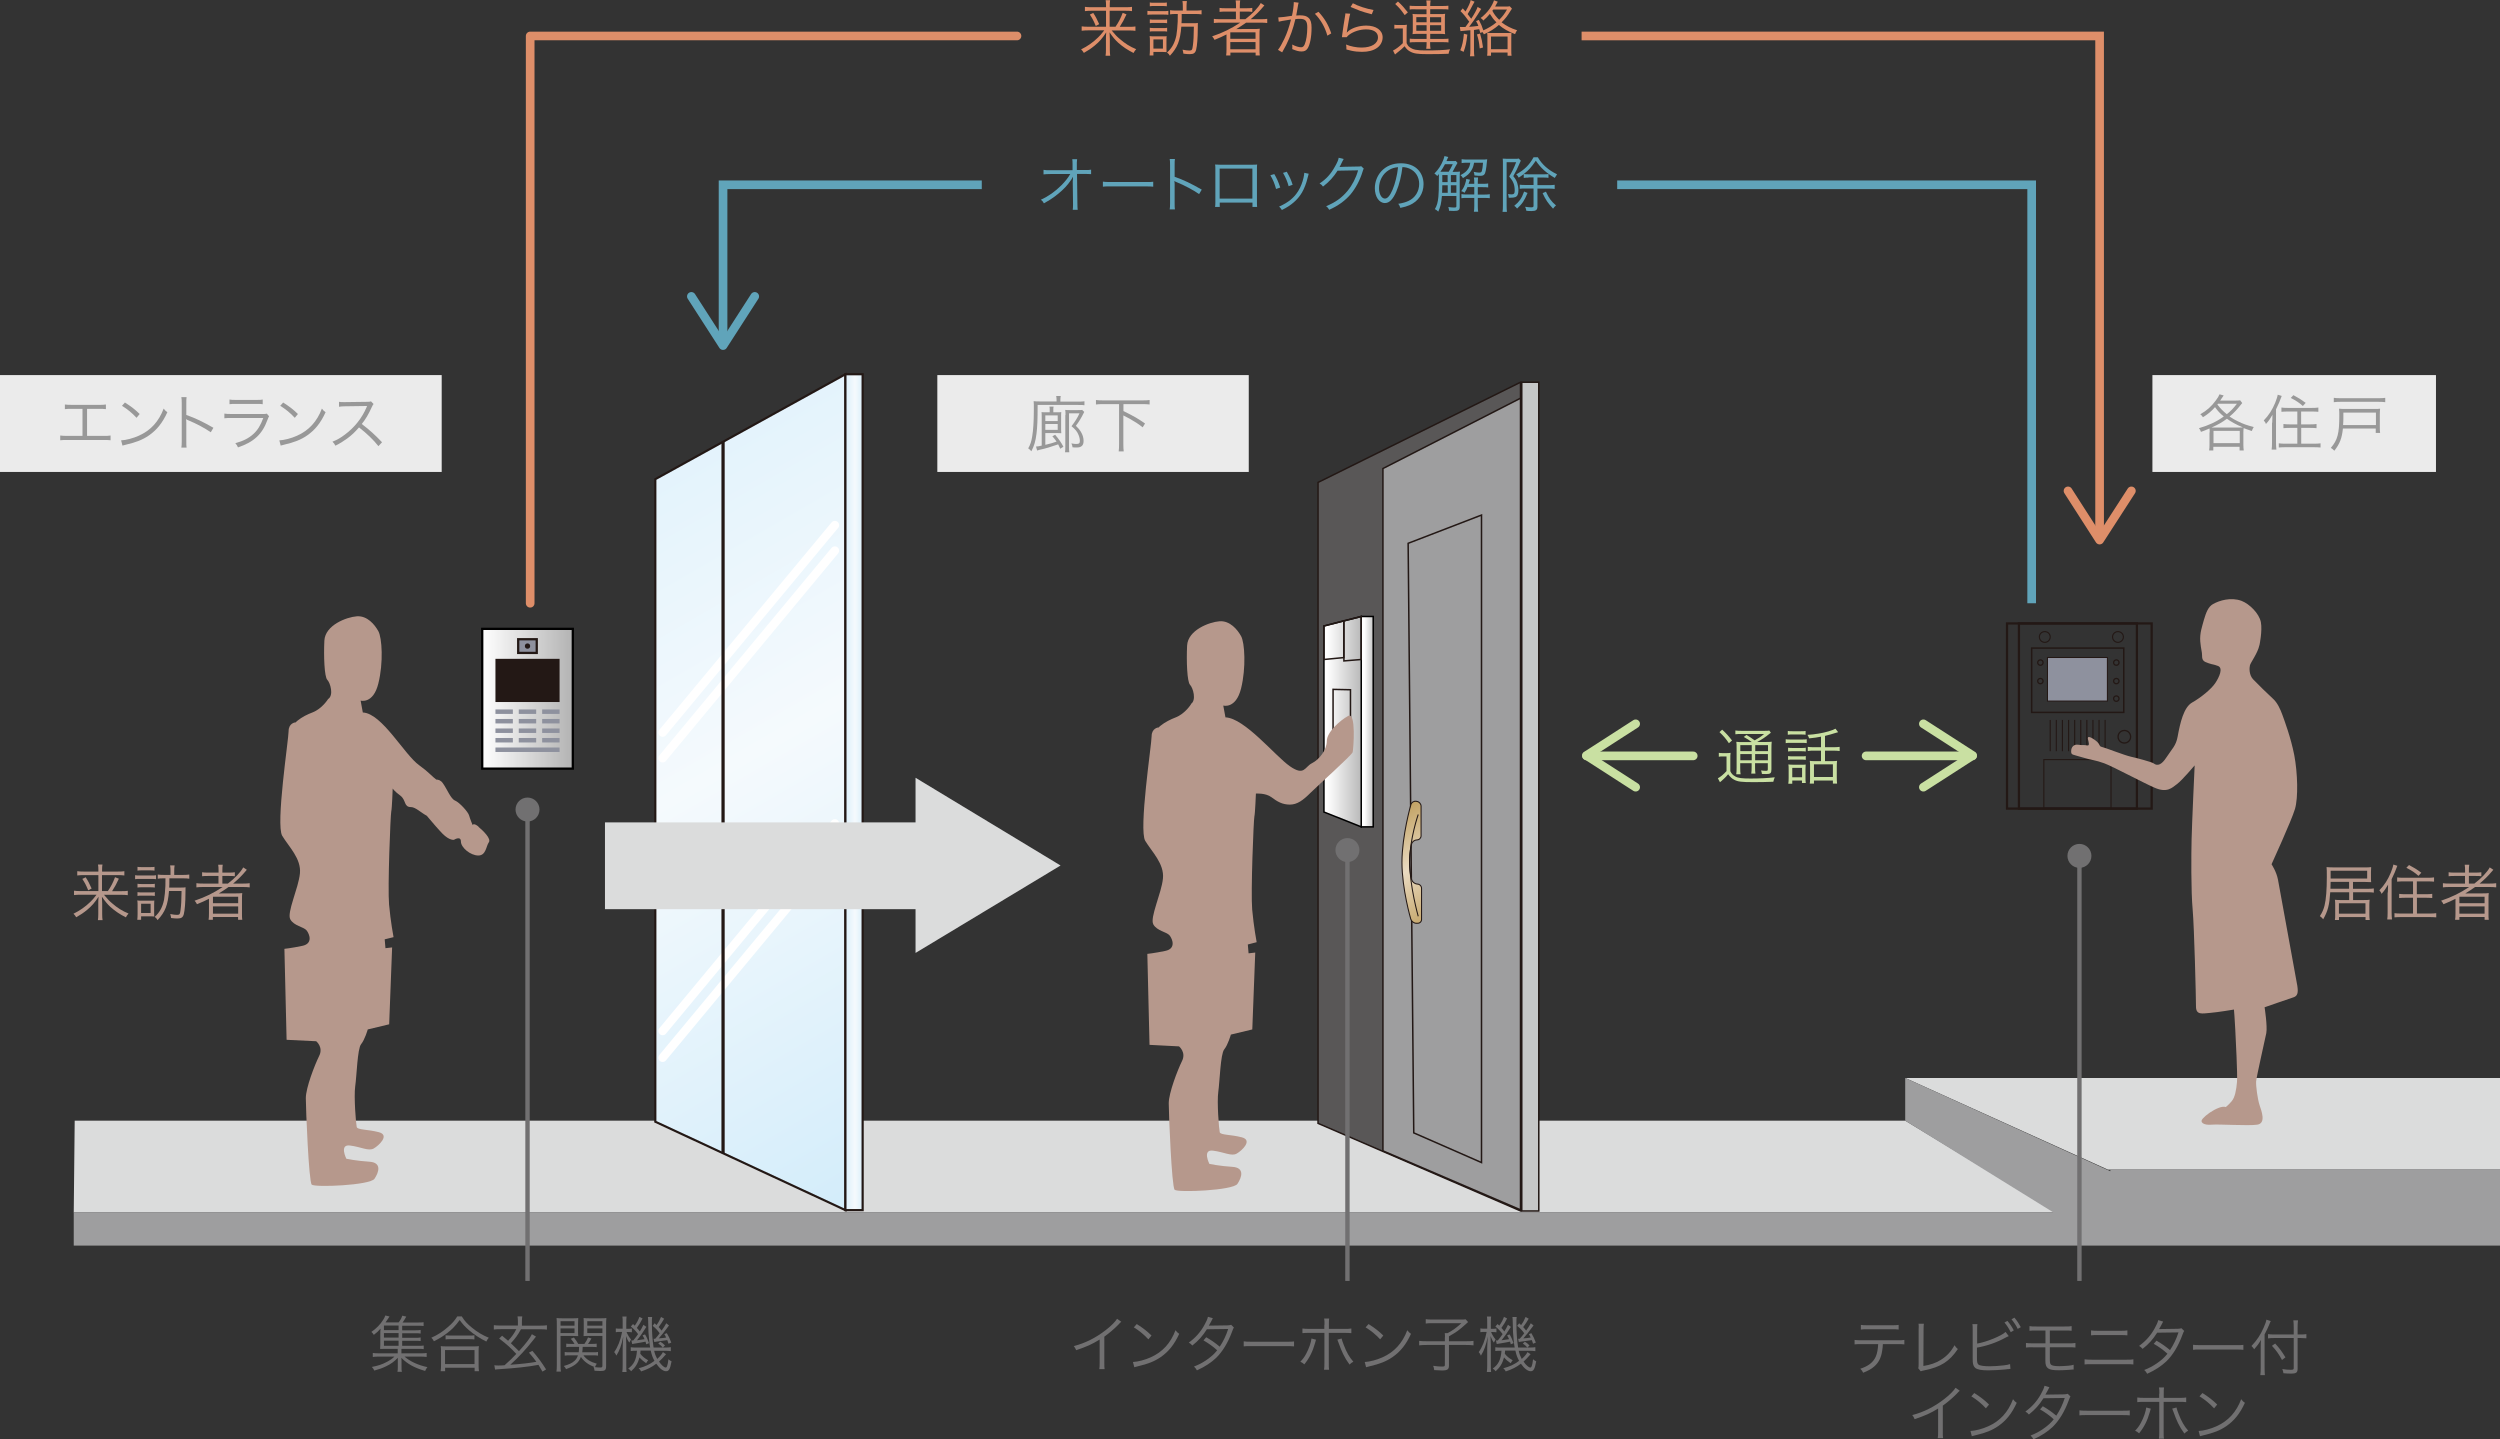 <?xml version="1.0" encoding="UTF-8"?>
<svg xmlns="http://www.w3.org/2000/svg" width="262.74" height="151.27" xmlns:xlink="http://www.w3.org/1999/xlink" viewBox="0 0 262.74 151.27">
  <rect x="0" y="0" width="262.74" height="151.27" fill="#333333" stroke="none"/>
  <defs>
    <style>
      .cls-1, .cls-2, .cls-3, .cls-4, .cls-5, .cls-6, .cls-7, .cls-8, .cls-9, .cls-10, .cls-11, .cls-12, .cls-13, .cls-14 {
        fill: none;
      }

      .cls-1, .cls-5, .cls-6, .cls-12 {
        stroke-linecap: round;
      }

      .cls-1, .cls-6, .cls-7, .cls-10, .cls-12 {
        stroke-width: .91px;
      }

      .cls-1, .cls-6, .cls-12 {
        stroke-linejoin: round;
      }

      .cls-1, .cls-7 {
        stroke: #60a4ba;
      }

      .cls-2 {
        stroke: #dbdcdc;
        stroke-width: 9.12px;
      }

      .cls-2, .cls-7, .cls-10 {
        stroke-miterlimit: 10;
      }

      .cls-3 {
        stroke-width: .34px;
      }

      .cls-3, .cls-4, .cls-15, .cls-16, .cls-8, .cls-9, .cls-17, .cls-18, .cls-19, .cls-20, .cls-21, .cls-13, .cls-14, .cls-22 {
        stroke: #231815;
      }

      .cls-4, .cls-16, .cls-23 {
        stroke-width: .24px;
      }

      .cls-24, .cls-16, .cls-18 {
        fill: #8e919e;
      }

      .cls-15 {
        fill: url(#linear-gradient);
      }

      .cls-15, .cls-8 {
        stroke-width: .11px;
      }

      .cls-25 {
        fill: #ebebeb;
      }

      .cls-26 {
        fill: #c9e0a2;
      }

      .cls-27, .cls-17 {
        fill: #9e9e9f;
      }

      .cls-28 {
        isolation: isolate;
      }

      .cls-5 {
        stroke: #fff;
        stroke-width: .9px;
      }

      .cls-29 {
        fill: #60a4ba;
      }

      .cls-6, .cls-10 {
        stroke: #de8e69;
      }

      .cls-30 {
        mix-blend-mode: multiply;
      }

      .cls-31 {
        fill: #dbdcdc;
      }

      .cls-32 {
        fill: #231815;
      }

      .cls-9 {
        stroke-width: .12px;
      }

      .cls-33 {
        fill: #717071;
      }

      .cls-11 {
        stroke: #717071;
        stroke-width: .46px;
      }

      .cls-12 {
        stroke: #c9e0a2;
      }

      .cls-17, .cls-19, .cls-22 {
        stroke-width: .16px;
      }

      .cls-34 {
        fill: #de8e69;
      }

      .cls-18 {
        stroke-width: .11px;
      }

      .cls-19 {
        fill: #595757;
      }

      .cls-35 {
        fill: url(#linear-gradient-2);
      }

      .cls-35, .cls-36, .cls-23 {
        stroke: #000;
      }

      .cls-35, .cls-36, .cls-13 {
        stroke-width: .16px;
      }

      .cls-36 {
        fill: url(#linear-gradient-3);
      }

      .cls-23 {
        fill: url(#linear-gradient-6);
      }

      .cls-20 {
        fill: url(#linear-gradient-4);
      }

      .cls-20, .cls-21 {
        stroke-width: .23px;
      }

      .cls-21 {
        fill: url(#linear-gradient-5);
      }

      .cls-37 {
        fill: #989898;
      }

      .cls-38 {
        fill: #b6988c;
      }

      .cls-14 {
        stroke-width: .14px;
      }

      .cls-22 {
        fill: #c6c7c7;
      }
    </style>
    <linearGradient id="linear-gradient" x1="145.66" y1="85.16" x2="152.41" y2="96.84" gradientUnits="userSpaceOnUse">
      <stop offset="0" stop-color="#be9c59"/>
      <stop offset=".49" stop-color="#e9dac1"/>
      <stop offset="1" stop-color="#be9c59"/>
    </linearGradient>
    <linearGradient id="linear-gradient-2" x1="143.38" y1="75.85" x2="144.63" y2="75.85" gradientUnits="userSpaceOnUse">
      <stop offset="0" stop-color="#fff"/>
      <stop offset="1" stop-color="#b3b3b3"/>
    </linearGradient>
    <linearGradient id="linear-gradient-3" x1="139.46" x2="143.38" xlink:href="#linear-gradient-2"/>
    <linearGradient id="linear-gradient-4" x1="63.83" y1="52.57" x2="103.1" y2="120.59" gradientUnits="userSpaceOnUse">
      <stop offset="0" stop-color="#e3f3fc"/>
      <stop offset=".39" stop-color="#f5fafd"/>
      <stop offset="1" stop-color="#d2ecfa"/>
    </linearGradient>
    <linearGradient id="linear-gradient-5" x1="89.15" y1="83.25" x2="90.96" y2="83.25" xlink:href="#linear-gradient-4"/>
    <linearGradient id="linear-gradient-6" x1="50.68" y1="73.44" x2="60.2" y2="73.44" xlink:href="#linear-gradient-2"/>
  </defs>
  <g class="cls-28">
    <g id="_レイヤー_1" data-name="レイヤー 1">
      <g>
        <g>
          <rect class="cls-25" y="39.42" width="46.42" height="10.18"/>
          <rect class="cls-25" x="98.51" y="39.42" width="32.73" height="10.18"/>
          <g>
            <g>
              <g>
                <path class="cls-33" d="M117.84,138.92c-.12.08-.12.1-.28.27-.4.42-.95.89-1.5,1.29v2.73c0,.37,0,.51.03.68h-.56c.03-.17.04-.31.04-.67v-2.44c-.83.51-1.3.72-2.47,1.12-.09-.21-.12-.27-.25-.43,1.2-.31,2.31-.87,3.33-1.66.6-.46,1.04-.91,1.22-1.21l.44.31Z"/>
                <path class="cls-33" d="M119.07,143.14c.5-.02,1.27-.22,1.86-.49,1.24-.55,2.1-1.49,2.61-2.85.15.2.21.26.39.38-.51,1.12-1.11,1.87-1.95,2.45-.66.45-1.32.71-2.39.96-.17.04-.22.05-.38.1l-.14-.54ZM119.48,139.16c.69.44,1.08.75,1.54,1.2l-.33.4c-.46-.5-.97-.92-1.53-1.26l.31-.35Z"/>
                <path class="cls-33" d="M127.46,138.55q-.08.12-.22.42c-.06.12-.12.23-.2.35q.09-.01,1.98-.03c.16,0,.28-.03.37-.06l.29.29c-.07.1-.08.12-.19.42-.44,1.19-1.01,2.11-1.67,2.76-.54.51-1.17.93-2.03,1.32-.1-.19-.16-.26-.31-.4.54-.21.89-.4,1.33-.7.5-.35.79-.61,1.11-1.01-.46-.42-.93-.75-1.44-1.04l.29-.33c.54.31.9.56,1.42.99.38-.57.67-1.18.89-1.86l-2.24.03c-.44.7-.89,1.2-1.53,1.71-.15-.17-.21-.21-.37-.31.69-.5,1.22-1.09,1.63-1.83.21-.37.33-.65.38-.88l.51.15Z"/>
                <path class="cls-33" d="M130.71,140.97c.19.03.36.04.79.04h3.72c.47,0,.58,0,.78-.03v.52c-.21-.02-.35-.03-.78-.03h-3.72c-.47,0-.6,0-.79.03v-.53Z"/>
                <path class="cls-33" d="M138.31,140.79c-.03.07-.03.08-.11.38-.24.87-.59,1.56-1.12,2.22-.15-.14-.22-.18-.42-.28.28-.29.42-.48.61-.83.3-.56.52-1.19.56-1.61l.49.13ZM139.2,139.22c0-.33,0-.49-.04-.65h.53c-.03.17-.03.29-.03.67v.42h1.61c.37,0,.53,0,.75-.04v.49c-.22-.03-.4-.03-.74-.03h-1.63v3.19c0,.35,0,.51.03.68h-.53c.03-.17.04-.34.04-.67v-3.2h-1.57c-.34,0-.52,0-.74.03v-.49c.22.03.38.04.74.04h1.56v-.43ZM141,140.67c.04.19.1.37.24.72.29.75.56,1.22.99,1.72-.19.1-.24.15-.4.3-.3-.41-.46-.67-.67-1.1-.15-.32-.35-.79-.45-1.1-.07-.21-.11-.31-.16-.42l.45-.12Z"/>
                <path class="cls-33" d="M143.43,143.14c.5-.02,1.27-.22,1.86-.49,1.24-.55,2.1-1.49,2.61-2.85.15.2.21.26.39.38-.51,1.12-1.11,1.87-1.95,2.45-.66.45-1.32.71-2.39.96-.17.04-.22.05-.38.1l-.14-.54ZM143.84,139.16c.69.44,1.08.75,1.54,1.2l-.33.4c-.46-.5-.97-.92-1.53-1.26l.31-.35Z"/>
                <path class="cls-33" d="M151.86,140.53c0-.17,0-.29-.02-.42h.29c.6-.32.94-.58,1.46-1.05h-3.1c-.26,0-.48.01-.65.04v-.46c.19.03.38.04.65.04h3.04c.26,0,.38,0,.5-.03l.26.29c-.13.12-.14.12-.23.21-.72.65-.95.82-1.78,1.29v.52h1.8c.37,0,.56-.01.78-.04v.47c-.23-.03-.43-.04-.78-.04h-1.8v2.14c0,.43-.15.54-.74.54-.21,0-.4-.01-.81-.04-.03-.2-.04-.28-.11-.45.39.06.66.08.92.08s.31-.03.31-.19v-2.08h-1.91c-.32,0-.54.01-.79.04v-.47c.24.03.44.04.8.04h1.9v-.42Z"/>
                <path class="cls-33" d="M156.3,139.03c0-.35,0-.53-.03-.67h.44c-.02.15-.03.33-.03.66v.63h.17c.19,0,.31,0,.42-.03v.4c-.15-.02-.24-.03-.41-.03h-.15c.12.31.27.54.47.78-.07.11-.1.17-.18.33-.16-.22-.24-.37-.35-.69.01.44.03.72.03.94v2.1c0,.37,0,.58.03.74h-.45c.03-.18.04-.41.04-.74v-1.75c0-.25.03-.75.06-1.24-.17.88-.38,1.47-.72,2.01-.06-.14-.14-.27-.23-.37.38-.54.67-1.26.83-2.12h-.22c-.18,0-.33,0-.44.03v-.4c.12.02.22.03.44.03h.28v-.63ZM158.18,141.96c-.01.17-.01.18-.03.31.21.28.45.47.83.69-.08.08-.11.13-.21.31-.31-.21-.49-.37-.7-.61-.17.63-.42,1.04-.88,1.45-.11-.13-.16-.19-.31-.28.59-.41.86-.95.92-1.87h-.07c-.24,0-.4,0-.58.03v-.4c.18.03.3.03.58.03h1.46c-.06-.29-.08-.47-.11-.8-.07-.67-.08-.89-.1-2.01,0-.17-.01-.27-.03-.4h.45c-.03.15-.03.27-.03.63,0,.96.06,1.83.18,2.58h1.13c.38,0,.5,0,.68-.04v.42c-.21-.03-.37-.04-.68-.04h-1.07c.08.35.17.58.32.86.31-.28.49-.49.6-.72l.33.22c-.31.36-.51.57-.74.78.28.39.54.62.71.62.08,0,.12-.05.17-.22.05-.15.06-.21.12-.65.12.11.2.16.33.22-.15.81-.28,1.04-.58,1.04s-.66-.27-1.03-.79c-.48.37-.95.6-1.59.81-.08-.15-.12-.21-.26-.33.68-.18,1.14-.39,1.66-.78-.19-.36-.28-.58-.39-1.08h-1.09ZM158.39,138.57c-.2.4-.37.67-.6.99.14.15.2.22.31.37.17-.28.24-.39.38-.7l.31.22c-.41.65-.66,1.01-.99,1.41.31-.04.6-.08.8-.12-.08-.17-.1-.22-.21-.4l.26-.1c.19.31.28.53.42.92l-.29.12c-.03-.13-.04-.17-.08-.28-.27.06-.61.12-1.22.22-.08.01-.1.01-.18.03l-.08-.37s.06,0,.08,0c.03,0,.06,0,.11,0,.23-.28.35-.43.51-.67-.24-.32-.42-.52-.76-.8l.23-.26c.05.05.11.11.18.17.25-.35.37-.59.49-.92l.34.17ZM159.56,140.7s.07,0,.1,0c.02,0,.04,0,.06,0,.22-.25.27-.31.47-.58-.26-.35-.41-.51-.74-.78l.21-.27c.1.1.13.12.2.19.22-.3.34-.53.47-.85l.33.18c-.22.38-.34.56-.58.88.13.14.19.21.31.37.26-.36.32-.46.49-.77l.29.23c-.58.78-.76,1.01-1.08,1.36.35-.03.52-.04.78-.09-.07-.16-.1-.21-.19-.36l.26-.1c.18.29.31.56.47.99l-.29.12c-.06-.19-.08-.26-.13-.38-.15.03-.57.09-1.26.18-.04,0-.05,0-.11.02l-.07-.35ZM160.26,141.01c.19.11.31.21.49.39l-.23.22c-.16-.18-.28-.29-.48-.42l.22-.19Z"/>
              </g>
              <g>
                <path class="cls-33" d="M42.27,141.44h1.67c.29,0,.42,0,.59-.03v.38c-.17-.03-.31-.03-.58-.03h-1.76v.47h1.93c.37,0,.55,0,.72-.04v.42c-.22-.03-.42-.04-.72-.04h-1.61c.6.52,1.43.9,2.41,1.11-.12.15-.17.24-.24.4-1.13-.33-1.86-.73-2.5-1.38.02.23.02.31.02.49v.5c0,.28,0,.35.04.48h-.47c.03-.14.04-.25.04-.47v-.51s0-.1,0-.17c0-.06,0-.11,0-.13q0-.11,0-.19c-.38.4-.74.66-1.25.9-.37.18-.76.32-1.22.44-.08-.17-.14-.26-.26-.38.63-.12,1.07-.26,1.56-.52.34-.18.59-.35.82-.57h-1.58c-.29,0-.49.01-.7.04v-.42c.16.03.35.04.7.04h1.92v-.47h-1.41c-.24,0-.31,0-.44.01.01-.1.02-.26.02-.43v-1.08c0-.23,0-.43.03-.63-.23.26-.39.42-.71.66-.08-.13-.14-.21-.26-.31.53-.37.91-.75,1.24-1.27.1-.16.19-.32.23-.46l.44.11q-.31.47-.42.62h1.38c.21-.28.3-.46.38-.71l.42.1c-.16.29-.28.47-.39.62h1.62c.28,0,.42,0,.59-.03v.4c-.17-.03-.29-.03-.56-.03h-1.69v.48h1.36c.26,0,.39,0,.58-.04v.38c-.17-.03-.29-.03-.58-.03h-1.36v.48h1.36c.26,0,.38,0,.58-.04v.38c-.15-.03-.29-.03-.58-.03h-1.36v.54ZM41.89,139.31h-1.54v.48h1.54v-.48ZM41.89,140.1h-1.54v.48h1.54v-.48ZM40.35,140.9v.54h1.54v-.54h-1.54Z"/>
                <path class="cls-33" d="M48.55,138.38c.27.44.56.76,1.06,1.16.54.45,1.15.81,1.76,1.05-.12.13-.18.24-.26.4-.64-.31-1.29-.74-1.81-1.18-.4-.34-.7-.67-.99-1.08-.43.6-.78.97-1.35,1.4-.44.33-.84.58-1.36.83-.07-.15-.12-.22-.27-.37.66-.29,1.21-.65,1.74-1.12.46-.39.71-.68.99-1.12h.48ZM46.31,144.11c.03-.2.04-.38.04-.63v-1.42c0-.24,0-.41-.03-.59.13.02.27.03.5.03h3.01c.23,0,.37,0,.5-.03-.03.17-.03.34-.03.59v1.42c0,.25.01.44.04.63h-.46v-.37h-3.1v.37h-.46ZM46.77,143.36h3.1v-1.47h-3.1v1.47ZM46.82,140.33c.12.02.27.03.51.03h1.99c.25,0,.4,0,.54-.03v.44c-.14-.02-.29-.03-.54-.03h-1.99c-.2,0-.37,0-.5.03v-.44Z"/>
                <path class="cls-33" d="M51.94,143.48c.12.02.25.03.42.03.21,0,.38,0,.67-.03.62-.55.77-.71,1.23-1.19-.58-.63-.95-.96-1.8-1.62l.31-.29c.36.3.47.39.63.53.39-.42.65-.78.86-1.22h-1.65c-.33,0-.54.01-.71.04v-.46c.19.03.41.04.71.04h1.82v-.42c0-.21-.01-.38-.04-.54h.5c-.03.17-.04.33-.04.54v.43h1.91c.31,0,.53-.01.72-.04v.46c-.17-.03-.37-.04-.72-.04h-2.01c-.34.62-.56.92-1.06,1.47q.39.36.85.83c.72-.79,1.19-1.4,1.36-1.78l.43.25q-.08.1-.26.33c-.76.97-1.59,1.87-2.44,2.63,1.08-.07,2.11-.19,2.74-.31-.23-.32-.38-.51-.78-.96l.36-.19c.6.7.95,1.17,1.44,1.95l-.38.23c-.21-.37-.28-.49-.42-.71-1.1.21-2.53.36-4.18.46-.12,0-.28.03-.38.04l-.08-.48Z"/>
                <path class="cls-33" d="M58.91,143.43c0,.37.01.56.04.72h-.47c.03-.17.04-.37.04-.72v-4.2c0-.31,0-.5-.03-.71.18.02.35.03.67.03h.96c.32,0,.47,0,.65-.03-.01.18-.02.37-.02.61v.7c0,.25,0,.43.02.59-.18-.01-.38-.02-.65-.02h-1.21v3.02ZM58.91,139.32h1.47v-.47h-1.47v.47ZM58.91,140.1h1.47v-.49h-1.47v.49ZM61.3,142.42c.31.44.76.72,1.42.9-.09.13-.13.21-.19.36.23.03.39.04.56.04s.22-.04.22-.19v-3.13h-1.33c-.28,0-.48,0-.65.02.01-.17.02-.36.02-.59v-.7c0-.22,0-.42-.02-.61.18.02.33.03.65.03h1.08c.33,0,.49,0,.67-.03-.03.24-.03.42-.03.71v4.33c0,.44-.11.53-.62.53-.18,0-.39-.01-.6-.03-.02-.19-.04-.26-.1-.4.07.01.08.01.14.02-.67-.24-1.13-.58-1.47-1.07-.24.62-.64.94-1.56,1.28-.06-.14-.13-.23-.24-.33.54-.15.88-.31,1.13-.54.17-.15.28-.33.36-.58h-.81c-.26,0-.41,0-.58.03v-.38c.15.03.3.03.57.03h.9c.03-.19.03-.27.04-.57h-.81c-.24,0-.4,0-.54.03v-.37c.15.03.28.03.54.03h.33c-.12-.21-.2-.31-.39-.54l.33-.13c.2.26.32.44.45.67h.65c.19-.26.26-.4.38-.68l.36.11c-.12.22-.22.37-.36.57h.37c.26,0,.39,0,.54-.03v.37c-.14-.02-.31-.03-.54-.03h-.93c-.01.28-.02.38-.05.57h1.09c.28,0,.4,0,.57-.03v.38c-.16-.03-.31-.03-.58-.03h-.97ZM61.72,139.32h1.59v-.47h-1.59v.47ZM61.72,140.1h1.59v-.49h-1.59v.49Z"/>
                <path class="cls-33" d="M65.44,139.03c0-.35,0-.53-.03-.67h.44c-.02.15-.03.33-.03.66v.63h.17c.19,0,.31,0,.42-.03v.4c-.15-.02-.24-.03-.41-.03h-.15c.12.31.27.54.47.78-.07.11-.1.17-.18.33-.16-.22-.24-.37-.35-.69.01.44.03.72.03.94v2.1c0,.37,0,.58.03.74h-.45c.03-.18.04-.41.04-.74v-1.75c0-.25.03-.75.06-1.24-.17.88-.38,1.47-.72,2.01-.06-.14-.14-.27-.23-.37.38-.54.67-1.26.83-2.12h-.22c-.18,0-.33,0-.44.03v-.4c.12.02.22.03.44.03h.28v-.63ZM67.32,141.96c-.01.17-.01.18-.03.31.21.28.45.47.83.69-.08.08-.11.13-.21.31-.31-.21-.49-.37-.7-.61-.17.63-.42,1.04-.88,1.45-.11-.13-.16-.19-.31-.28.59-.41.86-.95.92-1.87h-.07c-.24,0-.4,0-.58.03v-.4c.18.03.3.03.58.03h1.46c-.06-.29-.08-.47-.11-.8-.07-.67-.08-.89-.1-2.01,0-.17-.01-.27-.03-.4h.45c-.03.15-.03.27-.03.63,0,.96.06,1.83.18,2.58h1.13c.38,0,.5,0,.68-.04v.42c-.21-.03-.37-.04-.68-.04h-1.07c.08.35.17.58.32.86.31-.28.49-.49.6-.72l.33.22c-.31.36-.51.57-.74.78.28.39.54.62.7.62.08,0,.12-.05.17-.22.05-.15.06-.21.12-.65.12.11.2.16.33.22-.15.81-.28,1.04-.58,1.04s-.66-.27-1.03-.79c-.48.37-.95.6-1.59.81-.08-.15-.12-.21-.26-.33.68-.18,1.14-.39,1.66-.78-.19-.36-.28-.58-.39-1.08h-1.09ZM67.53,138.57c-.2.4-.37.67-.6.99.14.15.2.22.31.37.17-.28.24-.39.38-.7l.31.22c-.41.65-.66,1.01-.99,1.41.31-.04.6-.08.8-.12-.08-.17-.1-.22-.21-.4l.26-.1c.19.31.28.53.42.92l-.29.12c-.03-.13-.04-.17-.08-.28-.27.06-.61.12-1.22.22-.08.01-.1.01-.18.03l-.08-.37s.06,0,.08,0c.03,0,.06,0,.11,0,.23-.28.35-.43.51-.67-.24-.32-.42-.52-.76-.8l.23-.26c.05.05.11.11.18.17.25-.35.37-.59.49-.92l.34.17ZM68.7,140.7s.07,0,.1,0c.02,0,.04,0,.06,0,.22-.25.27-.31.47-.58-.26-.35-.41-.51-.74-.78l.21-.27c.1.1.13.12.2.19.22-.3.34-.53.47-.85l.33.18c-.22.38-.34.56-.58.88.13.14.19.21.31.37.26-.36.32-.46.49-.77l.29.23c-.58.78-.76,1.01-1.08,1.36.35-.03.52-.04.78-.09-.07-.16-.1-.21-.19-.36l.26-.1c.18.29.31.56.47.99l-.29.12c-.06-.19-.08-.26-.13-.38-.15.03-.57.09-1.26.18-.04,0-.05,0-.11.02l-.07-.35ZM69.4,141.01c.19.11.31.21.49.39l-.23.22c-.16-.18-.28-.29-.48-.42l.22-.19Z"/>
              </g>
              <g>
                <path class="cls-33" d="M197.88,141.27c0,.19-.03.43-.07.68-.11.76-.38,1.28-.87,1.69-.28.24-.6.42-1.13.63-.09-.19-.14-.26-.3-.42.84-.27,1.36-.68,1.62-1.26.15-.32.24-.83.26-1.33h-1.74c-.33,0-.52,0-.74.03v-.47c.22.03.38.04.74.04h3.75c.37,0,.52,0,.74-.04v.47c-.22-.03-.4-.03-.74-.03h-1.54ZM195.57,139.24c.21.04.34.04.74.04h2.49c.4,0,.53,0,.74-.04v.49c-.19-.03-.36-.03-.73-.03h-2.51c-.37,0-.54,0-.73.03v-.49Z"/>
                <path class="cls-33" d="M202.19,139.13c-.02.13-.03.3-.03.57l-.02,3.86c.74-.12,1.32-.32,1.83-.64.64-.4,1.07-.86,1.44-1.54.16.22.2.28.35.4-.88,1.31-1.82,1.9-3.53,2.24-.25.05-.28.06-.37.1l-.26-.32c.03-.11.04-.18.04-.42v-3.67s.01-.24.01-.24c0-.13,0-.21-.02-.35h.54Z"/>
                <path class="cls-33" d="M207.77,141.21c1.01-.17,2.58-.81,3.01-1.23l.33.44c-.1.04-.13.06-.28.13-.95.53-1.98.89-3.06,1.08v.97s0,.04,0,.07c0,.45.03.6.13.71.08.09.22.13.49.17.2.03.5.04.76.04.4,0,.97-.04,1.47-.1.28-.03.4-.06.63-.13l.04.51c-.1,0-.12,0-.21.02h-.08s-.31.04-.31.04c-.41.04-1.26.09-1.7.09-.76,0-1.18-.08-1.4-.26-.15-.13-.23-.31-.26-.62,0-.1-.01-.23-.01-.5v-2.95c0-.28,0-.38-.03-.53h.53c-.03.15-.03.26-.03.54v1.52ZM210.98,138.83c.29.35.47.62.66.99l-.32.19c-.16-.34-.47-.82-.66-1.02l.32-.17ZM211.71,138.48c.29.35.45.6.67,1l-.33.18c-.13-.3-.4-.71-.65-1.01l.31-.17Z"/>
                <path class="cls-33" d="M213.66,141.59c-.34,0-.52,0-.74.03v-.48c.22.03.36.04.74.04h1.31v-1.35h-.95c-.37,0-.54,0-.73.03v-.49c.21.04.34.04.74.04h2.95c.4,0,.53,0,.74-.04v.49c-.19-.03-.36-.03-.74-.03h-1.55v1.35h1.95c.38,0,.52,0,.74-.04v.48c-.22-.03-.4-.03-.74-.03h-1.95v1.26c0,.4.03.51.16.6.12.08.4.13.83.13.24,0,.6-.02.95-.05.25-.02.35-.04.56-.1v.5s-.06,0-.08,0c-.06,0-.08,0-.48.04-.24.02-.7.04-.99.04-1.13,0-1.42-.2-1.42-1v-1.41h-1.31Z"/>
                <path class="cls-33" d="M219.1,142.86c.23.03.37.04.74.04h3.63c.38,0,.51,0,.74-.04v.54c-.21-.03-.4-.03-.74-.03h-3.65c-.34,0-.52,0-.74.03v-.54ZM219.75,139.82c.21.03.35.04.69.04h2.45c.33,0,.47,0,.69-.04v.52c-.19-.02-.37-.03-.68-.03h-2.46c-.31,0-.49,0-.68.03v-.52Z"/>
                <path class="cls-33" d="M227.33,138.91q-.08.12-.22.42c-.06.12-.12.23-.2.35q.09-.01,1.98-.03c.16,0,.28-.03.37-.06l.29.29c-.07.1-.08.12-.19.42-.44,1.19-1.01,2.11-1.67,2.76-.54.51-1.17.93-2.03,1.32-.1-.19-.16-.26-.31-.4.54-.21.89-.4,1.33-.7.5-.35.79-.61,1.11-1.01-.46-.42-.93-.75-1.44-1.04l.29-.33c.54.31.9.56,1.42.99.38-.57.67-1.18.89-1.86l-2.24.03c-.44.7-.89,1.2-1.53,1.7-.15-.17-.21-.21-.37-.31.69-.5,1.22-1.09,1.63-1.83.21-.37.33-.65.38-.88l.51.15Z"/>
                <path class="cls-33" d="M230.48,141.33c.19.03.36.04.79.04h3.72c.47,0,.58,0,.78-.03v.52c-.21-.02-.35-.03-.78-.03h-3.72c-.47,0-.6,0-.79.03v-.53Z"/>
                <path class="cls-33" d="M238,143.76c0,.29.01.54.03.76h-.48c.03-.23.04-.44.04-.78v-2.14c0-.28,0-.48.03-.78-.26.44-.41.64-.72.99l-.04-.07q-.08-.13-.24-.28c.57-.6.94-1.15,1.29-1.95.17-.38.25-.62.28-.82l.46.15c-.04.08-.08.15-.16.37-.09.22-.29.67-.49,1.03v3.52ZM241.47,143.83c0,.42-.13.53-.71.53-.25,0-.49-.01-.78-.04-.03-.18-.05-.28-.12-.44.39.06.58.08.88.08.26,0,.32-.03.32-.17v-3.17h-2.01c-.27,0-.52.01-.69.04v-.45c.17.03.4.04.67.04h2.03v-.74c0-.3-.01-.56-.04-.75h.49c-.03.22-.04.44-.04.75v.74h.31c.26,0,.44-.01.61-.04v.44c-.2-.02-.4-.03-.61-.03h-.31v3.2ZM239.11,141.2c.47.51.71.84,1.08,1.45l-.36.28c-.33-.62-.63-1.04-1.06-1.49l.33-.23Z"/>
                <path class="cls-33" d="M205.96,146.17c-.12.08-.12.1-.28.27-.4.42-.95.89-1.5,1.29v2.73c0,.37,0,.51.03.68h-.56c.03-.17.04-.31.04-.67v-2.44c-.83.51-1.3.72-2.47,1.12-.09-.21-.12-.27-.25-.43,1.2-.31,2.31-.87,3.33-1.66.6-.46,1.04-.91,1.22-1.21l.44.31Z"/>
                <path class="cls-33" d="M207.09,150.39c.5-.02,1.27-.22,1.86-.49,1.24-.55,2.1-1.49,2.61-2.85.15.2.21.26.39.38-.51,1.12-1.11,1.87-1.95,2.45-.66.45-1.32.71-2.39.96-.17.04-.22.05-.38.1l-.14-.54ZM207.5,146.41c.69.44,1.08.75,1.54,1.2l-.33.4c-.46-.5-.97-.92-1.53-1.26l.31-.35Z"/>
                <path class="cls-33" d="M215.38,145.8q-.08.12-.22.42c-.06.12-.12.23-.2.35q.09-.01,1.98-.03c.16,0,.28-.03.37-.06l.29.29c-.07.1-.08.12-.19.42-.44,1.19-1.01,2.11-1.67,2.76-.54.51-1.17.93-2.03,1.32-.1-.19-.16-.26-.31-.4.54-.21.89-.4,1.33-.7.5-.35.79-.61,1.11-1.01-.46-.42-.93-.75-1.44-1.04l.29-.33c.54.31.9.56,1.42.99.38-.57.67-1.18.89-1.86l-2.24.03c-.44.7-.89,1.2-1.53,1.71-.15-.17-.21-.21-.37-.31.69-.5,1.22-1.09,1.63-1.83.21-.37.33-.65.38-.88l.51.15Z"/>
                <path class="cls-33" d="M218.54,148.22c.19.03.36.04.79.04h3.72c.47,0,.58,0,.78-.03v.52c-.21-.02-.35-.03-.78-.03h-3.72c-.47,0-.6,0-.79.03v-.53Z"/>
                <path class="cls-33" d="M226.04,148.04c-.03.07-.03.08-.11.38-.24.87-.59,1.56-1.12,2.22-.15-.14-.22-.18-.42-.28.28-.29.42-.48.61-.83.3-.56.52-1.19.56-1.61l.49.13ZM226.94,146.47c0-.33,0-.49-.04-.65h.53c-.03.17-.03.29-.03.67v.42h1.61c.37,0,.53,0,.75-.04v.49c-.22-.03-.4-.03-.74-.03h-1.63v3.19c0,.35,0,.51.03.68h-.53c.03-.17.04-.34.04-.67v-3.2h-1.57c-.34,0-.52,0-.74.03v-.49c.22.03.38.04.74.04h1.56v-.43ZM228.74,147.92c.04.19.1.37.24.72.29.75.56,1.22.99,1.72-.19.1-.24.15-.4.3-.3-.41-.46-.67-.67-1.1-.15-.32-.35-.79-.45-1.1-.07-.21-.11-.31-.16-.42l.45-.12Z"/>
                <path class="cls-33" d="M231.07,150.39c.5-.02,1.27-.22,1.86-.49,1.24-.55,2.1-1.49,2.61-2.85.15.2.21.26.39.38-.51,1.12-1.11,1.87-1.95,2.45-.66.45-1.32.71-2.39.96-.17.04-.22.05-.38.1l-.14-.54ZM231.48,146.41c.69.44,1.08.75,1.54,1.2l-.33.4c-.46-.5-.97-.92-1.53-1.26l.31-.35Z"/>
              </g>
              <g>
                <line class="cls-12" x1="166.73" y1="79.44" x2="177.95" y2="79.44"/>
                <line class="cls-12" x1="196.12" y1="79.44" x2="207.31" y2="79.44"/>
              </g>
              <g>
                <polyline class="cls-6" points="106.88 3.78 55.72 3.78 55.72 63.4"/>
                <polyline class="cls-10" points="220.66 56.76 220.66 3.78 166.22 3.78"/>
                <polyline class="cls-6" points="217.34 51.59 220.66 56.76 224 51.59"/>
                <polyline class="cls-12" points="202.14 82.73 207.31 79.4 202.14 76.07"/>
                <polyline class="cls-12" points="171.9 82.73 166.73 79.4 171.9 76.07"/>
              </g>
              <g>
                <polyline class="cls-7" points="169.96 19.42 213.52 19.42 213.52 63.4"/>
                <polyline class="cls-7" points="75.99 36.32 75.99 19.42 103.18 19.42"/>
              </g>
              <polygon class="cls-31" points="200.23 117.78 7.85 117.78 7.75 127.41 216.12 127.41 200.23 117.78"/>
              <polygon class="cls-31" points="262.74 113.29 200.23 113.29 221.53 122.92 262.74 122.92 262.74 113.29"/>
              <polygon class="cls-27" points="221.79 122.92 221.79 123.09 200.23 113.29 200.23 117.78 215.77 127.4 7.75 127.4 7.75 130.91 262.74 130.91 262.74 122.92 221.79 122.92"/>
              <g>
                <polygon class="cls-19" points="159.8 127.26 138.52 118.06 138.52 50.7 159.8 40.17 159.8 127.26"/>
                <polygon class="cls-17" points="159.8 127.15 145.34 120.95 145.34 49.24 159.8 41.85 159.8 127.15"/>
                <rect class="cls-22" x="159.93" y="40.17" width="1.79" height="87.1"/>
              </g>
              <polygon class="cls-13" points="148.58 119.06 155.7 122.18 155.7 54.13 147.99 57.1 148.58 119.06"/>
              <path class="cls-15" d="M148.36,88.67c.07-.22.32-.4.56-.4s.43-.2.43-.43v-3.11c0-.24-.19-.46-.42-.5l-.11-.02c-.23-.03-.48.12-.54.35,0,0-.94,3.25-.94,6.07s.93,5.97.93,5.97c.07.22.31.42.55.43h.14c.24.02.44-.16.44-.4v-3.27c0-.24-.2-.44-.44-.45h-.04c-.23-.02-.48-.22-.56-.44,0,0-.22-.74-.22-1.9s.22-1.9.22-1.9Z"/>
              <path class="cls-8" d="M149.05,96.3s-.9-3.17-.9-5.73c0-2.41.9-4.97.9-4.97"/>
              <rect class="cls-35" x="143.06" y="64.79" width="1.26" height="22.11"/>
              <polygon class="cls-36" points="139.14 85.34 143.06 86.9 143.06 64.79 139.14 65.79 139.14 85.34"/>
              <polygon class="cls-13" points="139.14 69.31 141.23 69.11 141.23 65.24 139.14 65.79 139.14 69.31"/>
              <polygon class="cls-13" points="141.24 69.46 143.06 69.31 143.06 64.79 141.24 65.25 141.24 69.46"/>
              <polygon class="cls-13" points="140.1 76.65 141.93 77.01 141.93 72.49 140.1 72.45 140.1 76.65"/>
              <g>
                <rect class="cls-4" x="210.93" y="65.52" width="15.2" height="19.46"/>
                <rect class="cls-4" x="212.18" y="65.52" width="12.4" height="19.46"/>
                <rect class="cls-13" x="213.52" y="68.11" width="9.68" height="6.76"/>
                <rect class="cls-18" x="215.18" y="69.1" width="6.3" height="4.58"/>
                <rect class="cls-9" x="214.8" y="79.83" width="7.06" height="5.12"/>
                <g>
                  <line class="cls-9" x1="215.47" y1="75.66" x2="215.47" y2="78.95"/>
                  <line class="cls-9" x1="216.11" y1="75.66" x2="216.11" y2="78.95"/>
                  <line class="cls-9" x1="216.75" y1="75.66" x2="216.75" y2="78.95"/>
                  <line class="cls-9" x1="217.4" y1="75.66" x2="217.4" y2="78.95"/>
                  <line class="cls-9" x1="218.04" y1="75.66" x2="218.04" y2="78.95"/>
                  <line class="cls-9" x1="218.68" y1="75.66" x2="218.68" y2="78.95"/>
                  <line class="cls-9" x1="219.32" y1="75.66" x2="219.32" y2="78.95"/>
                  <line class="cls-9" x1="219.96" y1="75.66" x2="219.96" y2="78.95"/>
                  <line class="cls-9" x1="220.6" y1="75.66" x2="220.6" y2="78.95"/>
                  <line class="cls-9" x1="221.24" y1="75.66" x2="221.24" y2="78.95"/>
                </g>
                <path class="cls-9" d="M215.47,66.94c0,.31-.25.57-.57.57s-.57-.25-.57-.57.25-.56.57-.56.57.25.57.56Z"/>
                <path class="cls-9" d="M223.16,66.94c0,.31-.26.57-.57.57s-.57-.25-.57-.57.26-.56.57-.56.57.25.57.56Z"/>
                <path class="cls-14" d="M223.92,77.43c0,.37-.29.66-.66.66s-.66-.3-.66-.66.29-.66.66-.66.66.3.66.66Z"/>
                <path class="cls-14" d="M214.72,69.64c0,.16-.13.28-.28.28s-.29-.13-.29-.28.13-.29.29-.29.28.13.28.29Z"/>
                <path class="cls-14" d="M214.72,71.58c0,.15-.13.28-.28.28s-.29-.13-.29-.28.13-.28.29-.28.28.13.28.28Z"/>
                <path class="cls-14" d="M222.7,69.64c0,.16-.13.28-.28.28-.16,0-.29-.13-.29-.28s.13-.29.29-.29.28.13.28.29Z"/>
                <path class="cls-14" d="M222.7,71.58c0,.15-.13.28-.28.28-.16,0-.29-.13-.29-.28s.13-.28.29-.28.28.13.28.28Z"/>
                <path class="cls-14" d="M222.7,73.42c0,.16-.13.29-.28.29-.16,0-.29-.13-.29-.29s.13-.28.29-.28.28.13.28.28Z"/>
              </g>
              <g>
                <path class="cls-38" d="M244.9,93.76c-.09,1.37-.25,1.99-.74,2.85-.11-.14-.21-.23-.35-.33.26-.4.39-.71.49-1.11.16-.63.24-1.67.24-3.04,0-.57,0-.76-.03-1,.23.02.44.03.78.03h3.24c.31,0,.49,0,.67-.03-.01.15-.02.29-.02.49v.62c0,.21,0,.31.02.47-.2-.01-.37-.02-.63-.02h-1.28v.72h1.54c.28,0,.45-.01.65-.04v.44c-.21-.03-.39-.04-.65-.04h-1.53v.82h1.15c.27,0,.41,0,.59-.03-.02.16-.03.33-.03.58v.92c0,.24.01.44.04.63h-.44v-.31h-2.79v.31h-.43c.03-.19.03-.33.03-.59v-.96c0-.25,0-.41-.03-.58.19.02.29.03.53.03h.97v-.82h-1.98ZM246.88,92.68h-1.94c0,.35-.01.51-.02.72h1.96v-.72ZM248.78,92.33v-.82h-3.84v.82h3.84ZM245.81,96.02h2.79v-1.09h-2.79v1.09Z"/>
                <path class="cls-38" d="M250.95,93.81c0-.29.01-.54.03-.84-.25.43-.38.63-.69.97-.03-.12-.08-.21-.23-.37.53-.54.9-1.13,1.2-1.85.13-.33.24-.65.27-.86l.42.13c-.23.62-.28.74-.6,1.41v3.48c0,.29.01.51.04.75h-.5c.03-.22.04-.41.04-.77v-2.06ZM252.6,92.63c-.24,0-.48.01-.67.03v-.45c.17.03.38.04.67.04h2.53c.28,0,.51-.01.68-.04v.45c-.19-.02-.43-.03-.67-.03h-1.14v1.35h.95c.26,0,.49-.01.67-.04v.44c-.19-.02-.43-.03-.66-.03h-.95v1.66h1.33c.28,0,.53-.01.7-.04v.44c-.19-.02-.44-.03-.7-.03h-2.99c-.27,0-.51.01-.7.03v-.44c.17.03.41.04.69.04h1.26v-1.66h-.79c-.24,0-.47.01-.67.03v-.44c.17.03.4.04.66.04h.8v-1.35h-.98ZM253.18,90.91c.53.28.81.45,1.29.81l-.3.33c-.39-.35-.66-.53-1.27-.85l.28-.29Z"/>
                <path class="cls-38" d="M257.45,93.22c-.29,0-.5.01-.71.04v-.44c.15.03.35.04.71.04h1.61v-.8h-1.03c-.33,0-.5,0-.69.03v-.42c.15.03.35.04.7.04h1.03v-.22c0-.28-.01-.42-.04-.61h.48c-.03.16-.04.32-.04.61v.22h.6c.34,0,.54-.01.71-.04v.42c-.17-.03-.34-.03-.69-.03h-.62v.8h.58c.71-.53,1.37-1.23,1.61-1.7l.38.25c-.08.08-.12.13-.2.23-.35.42-.7.76-1.24,1.22h1.05c.33,0,.51-.01.69-.04v.44c-.21-.03-.43-.04-.71-.04h-1.51c-.37.26-.65.45-1.03.68.34-.01.49-.01.67-.01h1.1c.31,0,.47,0,.7-.03-.03.19-.03.33-.03.71v1.44c0,.32,0,.49.03.66h-.44v-.3h-2.65v.3h-.45c.03-.19.04-.37.04-.66v-1.09c0-.13,0-.3,0-.46-.37.19-.72.35-1.26.57-.07-.14-.13-.24-.25-.37,1.15-.39,2-.81,2.95-1.44h-2.07ZM258.47,94.92h2.65v-.68h-2.65v.68ZM258.47,96.02h2.65v-.76h-2.65v.76Z"/>
              </g>
              <line class="cls-11" x1="141.61" y1="88.16" x2="141.61" y2="134.62"/>
              <line class="cls-11" x1="218.54" y1="89.36" x2="218.54" y2="134.62"/>
              <g>
                <path class="cls-38" d="M11.33,93.66c.36-.53.54-.89.76-1.47l.4.16c-.22.49-.42.86-.71,1.31h.95c.37,0,.55-.01.7-.04v.46c-.2-.03-.41-.04-.72-.04h-1.78c.4.48.54.63.85.89.56.49,1.08.81,1.73,1.08-.12.13-.19.23-.28.4-.65-.33-1.14-.66-1.62-1.09-.33-.31-.55-.57-.9-1.08.02.35.03.53.03.69v1.15c0,.26.01.44.04.62h-.49c.03-.19.04-.36.04-.62v-1.15c0-.19,0-.3.03-.69-.41.63-.69.95-1.2,1.38-.37.31-.72.54-1.15.78-.1-.17-.15-.23-.29-.37.66-.32,1.26-.74,1.78-1.25.24-.23.29-.29.65-.75h-1.67c-.26,0-.45.01-.7.04v-.46c.22.03.4.04.7.04h1.86v-1.68h-1.53c-.25,0-.46.01-.69.04v-.45c.22.03.42.04.7.04h1.52v-.21c0-.22-.01-.36-.04-.53h.47c-.03.16-.04.28-.04.53v.21h1.63c.37,0,.55-.01.71-.04v.45c-.19-.03-.39-.04-.7-.04h-1.65v1.68h.59ZM9,92.19c.28.43.38.64.63,1.19l-.36.19c-.21-.52-.34-.77-.62-1.2l.35-.17Z"/>
                <path class="cls-38" d="M14.2,91.98c.15.03.27.03.51.03h1.18c.26,0,.38,0,.51-.03v.42c-.13-.02-.24-.03-.47-.03h-1.22c-.22,0-.36,0-.51.03v-.42ZM14.43,96.66c.02-.17.03-.42.03-.62v-.88c0-.21,0-.35-.03-.53.12.02.2.03.41.03h.99c.22,0,.31,0,.39-.02-.01.1-.02.2-.02.51v.74c0,.18,0,.3.01.43-.1-.01-.27-.02-.38-.02h-1v.37h-.4ZM14.45,92.88c.12.02.23.03.44.03h.95c.21,0,.31,0,.43-.03v.4c-.14-.02-.23-.03-.43-.03h-.95c-.21,0-.31,0-.44.03v-.4ZM14.45,93.76c.13.02.22.03.44.03h.95c.22,0,.31,0,.43-.03v.4c-.13-.02-.24-.03-.43-.03h-.95c-.21,0-.31,0-.44.03v-.4ZM14.45,91.1c.13.03.24.03.46.03h.87c.22,0,.33,0,.46-.03v.4c-.13-.02-.27-.03-.46-.03h-.87c-.19,0-.32,0-.46.03v-.4ZM14.83,95.95h1v-.97h-1v.97ZM17.15,92.31c-.24,0-.4.01-.57.04v-.44c.17.03.35.04.64.04h.7v-.42c0-.24-.01-.4-.04-.58h.47c-.03.17-.04.35-.04.58v.42h.94c.29,0,.46-.01.64-.04v.44c-.19-.03-.37-.04-.63-.04h-1.46v.33c0,.35,0,.38-.02.64h1.25c.22,0,.34,0,.47-.03q-.01.18-.01.62c0,.96-.07,1.79-.17,2.19-.09.35-.26.47-.67.47-.18,0-.35-.01-.67-.05-.02-.16-.04-.26-.09-.42.31.06.52.09.71.09.28,0,.32-.06.38-.56.06-.43.09-1.02.1-1.95h-1.32c-.12,1.49-.4,2.2-1.2,3.06-.08-.15-.17-.24-.3-.34.53-.48.82-1.03.98-1.8.06-.35.12-.92.14-1.44,0-.06,0-.33.01-.81h-.24Z"/>
                <path class="cls-38" d="M21.35,93.22c-.29,0-.5.01-.71.04v-.44c.15.03.35.04.71.04h1.61v-.8h-1.03c-.33,0-.5,0-.69.03v-.42c.15.03.35.04.7.04h1.03v-.22c0-.28-.01-.42-.04-.61h.48c-.03.16-.04.32-.04.61v.22h.6c.34,0,.54-.01.71-.04v.42c-.17-.03-.34-.03-.69-.03h-.62v.8h.58c.71-.53,1.37-1.23,1.61-1.7l.38.25c-.08.08-.12.13-.2.23-.35.42-.7.76-1.24,1.22h1.05c.33,0,.51-.01.69-.04v.44c-.21-.03-.43-.04-.71-.04h-1.51c-.37.26-.65.45-1.03.68.34-.01.49-.01.67-.01h1.1c.31,0,.47,0,.7-.03-.03.19-.03.33-.03.71v1.44c0,.32,0,.49.03.66h-.44v-.3h-2.65v.3h-.45c.03-.19.04-.37.04-.66v-1.09c0-.13,0-.3,0-.46-.37.19-.72.35-1.26.57-.07-.14-.13-.24-.25-.37,1.15-.39,2-.81,2.95-1.44h-2.07ZM22.38,94.92h2.65v-.68h-2.65v.68ZM22.38,96.02h2.65v-.76h-2.65v.76Z"/>
              </g>
              <g>
                <polygon class="cls-20" points="88.85 127.18 68.87 117.89 68.87 50.36 88.85 39.33 88.85 127.18"/>
                <rect class="cls-21" x="88.85" y="39.33" width="1.81" height="87.85"/>
                <line class="cls-5" x1="69.64" y1="76.99" x2="87.74" y2="55.19"/>
                <line class="cls-5" x1="69.64" y1="79.68" x2="87.74" y2="57.87"/>
                <line class="cls-5" x1="69.64" y1="108.35" x2="87.74" y2="86.54"/>
                <line class="cls-5" x1="69.64" y1="111.16" x2="87.74" y2="89.36"/>
                <line class="cls-3" x1="75.99" y1="46.43" x2="75.99" y2="121.2"/>
              </g>
              <g>
                <path class="cls-37" d="M9.15,45.81h1.72c.38,0,.52,0,.75-.04v.5c-.22-.03-.4-.03-.74-.03h-3.81c-.33,0-.52,0-.74.03v-.5c.23.03.37.04.74.04h1.6v-2.84h-1.11c-.35,0-.53,0-.74.03v-.49c.22.03.38.04.75.04h2.81c.37,0,.53,0,.75-.04v.49c-.22-.03-.4-.03-.74-.03h-1.24v2.84Z"/>
                <path class="cls-37" d="M12.73,46.28c.5-.02,1.27-.22,1.86-.49,1.24-.55,2.1-1.49,2.61-2.85.15.2.21.26.39.38-.51,1.12-1.11,1.87-1.95,2.45-.66.45-1.32.71-2.39.96-.17.04-.22.05-.38.1l-.14-.54ZM13.14,42.31c.69.44,1.08.75,1.54,1.2l-.33.4c-.46-.5-.97-.92-1.53-1.26l.31-.35Z"/>
                <path class="cls-37" d="M19.06,47.04c.03-.17.04-.33.04-.67v-3.98c0-.34-.01-.49-.04-.65h.55c-.03.17-.03.3-.03.67v1.2c.99.35,1.73.71,2.85,1.35l-.28.47c-.6-.42-1.49-.9-2.39-1.27-.1-.04-.14-.06-.2-.11h-.01c.02.13.03.22.03.38v1.93c0,.36,0,.5.03.68h-.55Z"/>
                <path class="cls-37" d="M23.58,43.47c.23.03.37.04.75.04h3.29c.24,0,.31,0,.42-.04l.24.28c-.06.09-.07.12-.18.4-.54,1.49-1.43,2.31-3.09,2.87-.08-.19-.12-.26-.28-.44.86-.24,1.42-.53,1.9-.97.46-.42.74-.89,1.04-1.68h-3.35c-.34,0-.53,0-.74.03v-.48ZM24.13,41.99c.19.04.31.04.67.04h2.14c.36,0,.49,0,.67-.04v.49c-.17-.03-.33-.03-.67-.03h-2.15c-.34,0-.49,0-.67.03v-.49Z"/>
                <path class="cls-37" d="M29.36,46.28c.5-.02,1.27-.22,1.86-.49,1.24-.55,2.1-1.49,2.61-2.85.15.2.21.26.39.38-.51,1.12-1.11,1.87-1.95,2.45-.66.45-1.32.71-2.39.96-.17.04-.22.05-.38.1l-.14-.54ZM29.77,42.31c.69.44,1.08.75,1.54,1.2l-.33.4c-.46-.5-.97-.92-1.53-1.26l.31-.35Z"/>
                <path class="cls-37" d="M39.78,46.9c-.51-.65-1.23-1.35-2.05-1.98-.45.51-.76.81-1.22,1.15-.44.32-.78.53-1.26.77-.1-.19-.15-.26-.31-.42.49-.2.81-.37,1.3-.74,1.03-.76,1.82-1.77,2.29-2.89.01-.04.02-.04.03-.08.01-.02.01-.03.02-.04-.06,0-.08,0-.15,0l-2.14.03c-.29,0-.47.02-.66.05v-.52c.16.03.28.03.49.03h.17l2.29-.03c.22,0,.3-.01.41-.05l.27.28c-.06.08-.11.15-.18.31-.36.79-.66,1.3-1.06,1.79.84.64,1.4,1.15,2.13,1.92l-.37.4Z"/>
              </g>
              <path class="cls-38" d="M125.18,74s-.62,1.01-1.63,1.4c-1.01.39-2.41,1.16-2.41,2.33s.59-1.28.59-1.28c0,0-.7.08-.7.93s-1.37,9.82-.67,10.99c.7,1.16,2.02,2.41,1.86,3.96-.15,1.55-1.4,4.12-1.01,4.82.39.7,1.4.78,1.71,1.16.31.39.7,1.4-.47,1.63-1.16.24-1.87.31-1.87.31l.23,9.56,3.1.16s.78.62.31,1.55c-.46.94-1.39,3.34-1.39,4.43s.31,8.78.62,9.09c.31.31,6.14.08,6.6-.62.47-.7.78-1.71-.54-1.79-1.32-.08-2.41-.31-2.41-.31,0,0-.78-1.55.39-1.39,1.16.15,1.94.62,2.48.31.55-.31,1.71-1.4.55-1.71-1.17-.31-2.25-.23-2.33-.54-.08-.31-.31-3.19-.15-4.27.15-1.09.23-3.96.62-4.43.39-.47.7-1.56.7-1.56l2.25-.54.31-8.08-.7.08-.08-.93.93-.24s-.31-1.63-.47-3.42c-.16-1.79.15-9.48.23-9.79.08-.31.16-2.41.16-2.41,0,0,1.01-.08,1.63.38.62.47,1.16.78,1.94.78s1.4-.47,2.17-1.24c.78-.78,4.35-3.96,4.43-4.27.08-.31.39-4.27-.47-3.81-.86.47-2.25,1.71-2.25,2.64s-.78,1.94-1.56,2.33c-.78.39-.78,1.39-2.33.31-1.55-1.09-4.74-5.05-6.76-5.13l-.23-1.24s1.32.39,1.87-1.79c.54-2.17.39-4.82,0-5.51-.39-.7-1.17-1.63-2.25-1.56-1.09.08-3.34.93-3.42,2.56-.08,1.63,0,3.81.31,4.12.31.31.7,1.63.08,2.02Z"/>
              <g>
                <rect class="cls-23" x="50.68" y="66.09" width="9.52" height="14.69"/>
                <g>
                  <rect class="cls-16" x="54.46" y="67.18" width="1.95" height="1.44"/>
                  <rect class="cls-32" x="52.07" y="69.24" width="6.74" height="4.54"/>
                  <rect class="cls-24" x="52.07" y="74.56" width="1.83" height=".47"/>
                  <rect class="cls-24" x="54.52" y="74.56" width="1.83" height=".47"/>
                  <rect class="cls-24" x="56.98" y="74.56" width="1.83" height=".47"/>
                  <rect class="cls-24" x="52.07" y="75.56" width="1.83" height=".47"/>
                  <rect class="cls-24" x="54.52" y="75.56" width="1.83" height=".47"/>
                  <rect class="cls-24" x="56.98" y="75.56" width="1.83" height=".47"/>
                  <rect class="cls-24" x="52.07" y="76.56" width="1.83" height=".47"/>
                  <rect class="cls-24" x="54.52" y="76.56" width="1.83" height=".47"/>
                  <rect class="cls-24" x="56.98" y="76.56" width="1.83" height=".47"/>
                  <rect class="cls-24" x="52.07" y="77.56" width="1.83" height=".47"/>
                  <rect class="cls-24" x="54.52" y="77.56" width="1.83" height=".47"/>
                  <rect class="cls-24" x="56.98" y="77.56" width="1.83" height=".47"/>
                  <rect class="cls-24" x="52.07" y="78.56" width="6.74" height=".47"/>
                </g>
                <circle class="cls-32" cx="55.44" cy="67.9" r=".28"/>
              </g>
              <path class="cls-38" d="M50.31,86.89c-.55-.46-.64-.18-.64-.18,0,0-.27-.64-.37-1.01-.09-.36-1.01-1.37-1.47-1.56-.46-.18-.83-1.19-1.29-1.83-.22-.31-.48-.38-.69-.38-.39-.28-.86-.84-1.79-1.5-1.55-1.09-3.91-5.47-5.93-5.55l-.23-1.25s1.32.39,1.86-1.79c.55-2.18.39-4.82,0-5.51-.39-.7-1.16-1.63-2.25-1.56-1.09.08-3.34.93-3.42,2.56-.08,1.63,0,3.81.31,4.12.31.31.7,1.63.08,2.02,0,0-.62,1.01-1.63,1.4-1.01.38-2.41,1.16-2.41,2.33s.59-1.28.59-1.28c0,0-.7.07-.7.93s-1.37,9.82-.67,10.99c.7,1.16,2.02,2.41,1.86,3.96-.15,1.55-1.4,4.12-1.01,4.82.39.7,1.4.78,1.71,1.16.31.39.7,1.4-.47,1.63-1.16.24-1.86.31-1.86.31l.23,9.56,3.11.15s.78.62.31,1.55c-.46.93-1.4,3.34-1.4,4.43s.31,8.78.62,9.09c.31.31,6.14.08,6.6-.62.47-.7.78-1.71-.55-1.79-1.32-.08-2.41-.31-2.41-.31,0,0-.78-1.55.39-1.39,1.17.15,1.94.62,2.49.31.54-.31,1.71-1.4.54-1.71-1.17-.31-2.26-.23-2.33-.55-.08-.31-.31-3.18-.16-4.27.16-1.09.23-3.96.62-4.43.39-.47.7-1.55.7-1.55l2.25-.54.31-8.08-.7.08-.08-.93.93-.23s-.31-1.63-.47-3.42c-.16-1.79.15-9.48.23-9.79.08-.31.15-2.41.15-2.41,0,0,.18.29.81.75.62.47.34,1.2,1.11,1.2.48,0,1.08.61,1.66.91.52.62,1.23,1.45,1.66,1.89.74.74,1.2.64,1.2.64,0,0,.73-.46.73.18s1.01,1.47,1.83,1.47.82-1.01,1.1-1.38c.28-.37-.55-1.19-1.1-1.65Z"/>
              <g>
                <path class="cls-29" d="M112.75,18.99s0-.14.02-.42c-.12.24-.18.32-.48.72-.33.44-.9.97-1.52,1.42-.29.21-.54.37-1.06.66-.1-.19-.15-.25-.32-.38.78-.35,1.5-.86,2.17-1.53.36-.36.71-.8.92-1.17h-2.1c-.4.01-.49.01-.71.04v-.48c.23.04.35.04.72.04h2.33s0-.64,0-.64q0-.33-.03-.52h.51c-.02.14-.03.24-.03.35v.79h.86c.36,0,.44,0,.64-.04v.47c-.13-.01-.27-.02-.53-.02h-.95l.04,3.12c0,.28.01.48.03.65h-.52c.02-.19.03-.26.03-.51v-.14l-.03-2.36v-.06Z"/>
                <path class="cls-29" d="M115.91,19.09c.19.03.36.04.79.04h3.72c.47,0,.58,0,.78-.03v.52c-.21-.02-.35-.03-.78-.03h-3.72c-.47,0-.6,0-.79.03v-.53Z"/>
                <path class="cls-29" d="M122.93,22.01c.03-.17.04-.33.04-.67v-3.98c0-.34-.01-.49-.04-.65h.55c-.03.17-.03.3-.03.67v1.2c.99.35,1.73.71,2.85,1.35l-.28.47c-.6-.42-1.49-.9-2.39-1.27-.1-.04-.14-.06-.2-.11h-.01c.02.13.03.22.03.38v1.93c0,.36,0,.5.03.68h-.55Z"/>
                <path class="cls-29" d="M128.19,21.29v.46h-.49c.02-.14.03-.27.03-.48v-3.48c0-.26,0-.35-.03-.5.13.01.25.02.5.02h3.42c.28,0,.35,0,.5-.02-.02.15-.02.24-.02.5v3.47c0,.19,0,.36.02.49h-.49v-.46h-3.44ZM131.62,17.72h-3.44v3.15h3.44v-3.15Z"/>
                <path class="cls-29" d="M133.92,18.29c.26.44.4.74.63,1.42l-.44.15c-.15-.56-.33-.99-.6-1.44l.4-.13ZM137.54,18.26q-.04.1-.14.52c-.1.45-.33,1.04-.56,1.44-.46.78-1.13,1.37-2.12,1.85-.1-.16-.15-.22-.29-.36.99-.44,1.59-.94,2.03-1.67.24-.4.43-.88.54-1.38.04-.21.07-.36.07-.44v-.06l.47.1ZM135.23,18.04c.34.61.46.87.62,1.38l-.42.15c-.12-.46-.31-.92-.59-1.4l.39-.12Z"/>
                <path class="cls-29" d="M141.21,16.72q-.06.08-.14.26c-.17.35-.22.46-.29.57q.08-.02,1.94-.05c.22,0,.24,0,.33-.04l.28.27c-.06.08-.06.08-.13.31-.27.9-.74,1.77-1.28,2.41-.59.67-1.29,1.18-2.23,1.6-.1-.19-.15-.25-.32-.38.97-.4,1.65-.88,2.26-1.62.49-.6.88-1.35,1.1-2.15l-2.16.04c-.39.63-.9,1.19-1.53,1.67-.11-.16-.17-.22-.36-.33.68-.44,1.17-.97,1.61-1.76.24-.42.37-.71.4-.94l.53.13Z"/>
                <path class="cls-29" d="M146.76,20.11c-.37.85-.75,1.23-1.21,1.23-.61,0-1.06-.67-1.06-1.56,0-.65.24-1.29.67-1.77.51-.56,1.21-.85,2.07-.85.72,0,1.35.22,1.76.63.4.39.62.95.62,1.56,0,.99-.54,1.81-1.47,2.21-.29.12-.53.2-.97.29-.06-.21-.1-.28-.22-.43.47-.08.77-.16,1.07-.3.71-.32,1.13-1.01,1.13-1.79,0-.73-.37-1.32-1.02-1.61-.24-.1-.42-.15-.74-.16-.1.89-.34,1.87-.63,2.54ZM145.97,17.87c-.65.39-1.04,1.12-1.04,1.91,0,.62.27,1.09.62,1.09.27,0,.53-.3.8-.93.26-.6.5-1.55.58-2.37-.38.03-.66.12-.96.3Z"/>
                <path class="cls-29" d="M152.85,18.06c.24,0,.4,0,.59-.03-.02.14-.03.31-.03.57v3.13c0,.35-.12.44-.63.44-.09,0-.13,0-.49-.02,0-.15-.03-.24-.08-.39.24.03.47.05.6.05.2,0,.25-.03.25-.13v-1.08h-1.52c-.07.8-.15,1.12-.38,1.64-.19-.17-.19-.17-.36-.26.22-.38.31-.7.37-1.3.04-.44.05-.83.05-1.9,0-.18,0-.35,0-.49-.06.08-.08.11-.17.21-.1-.12-.15-.16-.3-.26.43-.43.7-.85.93-1.42.06-.17.1-.27.13-.42l.4.1c-.03.05-.03.06-.08.17-.06.16-.1.24-.11.26h.61c.21,0,.28,0,.36-.02l.19.21c-.06.09-.1.16-.23.4-.07.15-.21.4-.29.54h.21ZM152.25,18.06c.15-.24.28-.49.43-.8h-.82c-.14.28-.28.5-.48.79.17,0,.24,0,.46,0h.41ZM152.15,20.26v-.79h-.57q0,.5-.02.79h.59ZM151.58,18.4v.74s.56,0,.56,0v-.74h-.56ZM153.06,18.4h-.58v.74h.58v-.74ZM153.06,19.47h-.58v.79h.58v-.79ZM154.22,17.1c-.29,0-.46.01-.61.04v-.41c.16.03.33.04.64.04h1.46c.25,0,.42,0,.59-.03-.01.1-.01.12-.03.24-.03.33-.07.71-.12.94-.08.44-.21.56-.6.56-.15,0-.33-.01-.59-.04-.01-.15-.03-.22-.08-.38.25.05.42.08.57.08.19,0,.25-.04.29-.18.06-.21.09-.44.12-.86h-.94c-.07.38-.13.56-.28.8-.2.34-.4.53-.89.82-.06-.12-.13-.21-.26-.31.42-.22.64-.4.81-.67.12-.19.17-.32.22-.64h-.31ZM154.22,19.67c-.08.21-.14.34-.3.59-.13-.09-.21-.13-.35-.17.24-.32.36-.56.47-.98.04-.15.06-.24.06-.31l.39.09q-.11.32-.15.43h.6v-.16c0-.19-.01-.35-.04-.51h.44c-.02.17-.03.31-.03.51v.16h.49c.31,0,.47-.01.6-.04v.42c-.15-.03-.33-.03-.6-.03h-.49v.78h.66c.25,0,.42-.01.6-.04v.42c-.15-.02-.31-.03-.58-.03h-.68v.88c0,.24.01.4.04.57h-.45c.03-.18.04-.33.04-.57v-.88h-.8c-.22,0-.37,0-.55.03v-.43c.17.03.33.04.56.04h.79v-.78h-.72Z"/>
                <path class="cls-29" d="M157.95,17.16c0-.18,0-.36-.02-.49.08.01.26.02.42.02h.85c.21,0,.32,0,.41-.03l.22.22s-.01.04-.04.1c-.01.02-.03.06-.05.11-.22.53-.44.97-.7,1.42.23.29.32.45.41.7.08.24.13.52.13.79,0,.41-.11.64-.34.72-.12.04-.28.06-.46.06-.07,0-.08,0-.22,0,0-.16-.03-.23-.08-.38.16.02.26.03.38.03.24,0,.33-.1.33-.39,0-.62-.15-.99-.58-1.49.32-.52.51-.92.73-1.5h-1v4.54c0,.25.01.48.03.68h-.46c.03-.18.04-.42.04-.69v-4.42ZM160.54,20.28c-.34.82-.55,1.13-1.1,1.64-.13-.17-.16-.19-.3-.29.3-.25.43-.38.6-.61.18-.26.28-.46.44-.89l.36.15ZM160.63,18.67c-.2,0-.33,0-.49.03v-.4c-.21.15-.29.22-.53.37-.1-.19-.11-.19-.26-.35.85-.46,1.37-.97,1.82-1.79h.45c.46.78,1.09,1.33,2.02,1.79-.08.12-.17.25-.24.38-.91-.54-1.47-1.04-1.99-1.81-.49.71-.72.97-1.27,1.4.14.02.27.03.5.03h1.61c.22,0,.34,0,.49-.03v.4c-.17-.02-.28-.03-.49-.03h-.67v.8h1.2c.26,0,.43-.01.61-.04v.44c-.17-.03-.36-.04-.61-.04h-1.2v1.87c0,.37-.15.49-.61.49-.15,0-.37,0-.56-.03-.03-.18-.04-.24-.13-.42.27.04.48.06.65.06s.24-.04.24-.15v-1.83h-.9c-.22,0-.41.01-.55.03v-.43c.13.02.33.03.55.03h.9v-.8h-.54ZM162.47,20.14c.32.7.55,1.01,1.06,1.45-.13.11-.19.18-.31.34-.54-.58-.77-.92-1.1-1.63l.34-.15Z"/>
              </g>
              <g>
                <path class="cls-26" d="M180.65,79.12c.13.03.25.03.46.03h.29c.19,0,.33,0,.48-.03-.03.19-.03.37-.03.67v1.26c.12.26.25.4.52.55.28.17.7.22,1.59.22.99,0,1.79-.04,2.56-.13-.07.17-.12.31-.15.47-.7.03-1.47.04-2.07.04-1.27,0-1.65-.04-2.06-.26-.23-.12-.39-.27-.62-.57-.2.24-.26.3-.44.47-.1.09-.13.12-.24.22-.07.06-.09.08-.18.15l-.22-.42c.24-.11.58-.39.91-.75v-1.54h-.38c-.19,0-.3,0-.43.03v-.43ZM181,76.69c.44.4.69.69,1.03,1.13l-.33.29c-.31-.47-.56-.76-.99-1.17l.29-.26ZM184.11,77.99c-.24-.19-.56-.38-.85-.54l.29-.21c.33.2.51.31.86.57.49-.28.65-.38.99-.67h-2.38c-.29,0-.46,0-.64.03v-.4c.18.03.35.04.68.04h2.24c.38,0,.53,0,.65-.03l.16.23c-.06.04-.08.06-.16.12-.4.33-.81.6-1.28.85h.83c.35,0,.55,0,.7-.03-.02.18-.03.41-.03.79v2.12c0,.4-.1.49-.55.49-.15,0-.26,0-.45-.01-.02-.15-.04-.24-.09-.37.21.03.36.04.53.04.15,0,.18-.03.18-.18v-.62h-1.34v.4c0,.33.01.52.04.69h-.44c.03-.17.04-.38.04-.69v-.4h-1.2v.49c0,.33.01.52.04.67h-.46c.03-.16.04-.36.04-.67v-2.02c0-.38,0-.56-.03-.72.18.03.39.03.69.03h.93ZM182.9,78.31v.63h1.2v-.63h-1.2ZM182.9,79.9h1.2v-.65h-1.2v.65ZM184.47,78.94h1.34v-.63h-1.34v.63ZM185.8,79.25h-1.34v.65h1.34v-.65Z"/>
                <path class="cls-26" d="M187.67,77.69c.15.03.27.03.51.03h1.19c.26,0,.37,0,.51-.03v.41c-.13-.02-.23-.03-.46-.03h-1.24c-.22,0-.36,0-.51.03v-.41ZM187.89,76.82c.16.03.26.03.49.03h.89c.23,0,.33,0,.49-.03v.4c-.14-.02-.29-.03-.49-.03h-.89c-.21,0-.34,0-.49.03v-.4ZM187.92,78.58c.15.02.24.03.46.03h.95c.22,0,.32,0,.45-.03v.4c-.17-.02-.25-.03-.45-.03h-.95c-.21,0-.31,0-.46.03v-.4ZM187.92,79.46c.13.02.24.03.46.03h.95c.22,0,.33,0,.45-.03v.4c-.15-.02-.25-.03-.45-.03h-.95c-.21,0-.33,0-.46.03v-.4ZM188.36,82.37h-.42c.03-.17.04-.35.04-.62v-.88c0-.22,0-.37-.03-.53.17.02.33.03.52.03h.83c.28,0,.35,0,.47-.02-.01.13-.02.27-.02.5v.91c0,.21,0,.33.03.53h-.4v-.26h-1.02v.35ZM188.36,81.69h1.03v-.99h-1.03v.99ZM191.39,77.42c-.48.09-.66.12-1.26.18-.04-.13-.06-.17-.17-.37.75-.04,1.58-.18,2.22-.37.36-.11.6-.2.72-.28l.28.37c-.13.04-.2.06-.21.06-.23.08-.9.27-1.17.33v1.19h.85c.32,0,.5-.01.69-.04v.44c-.19-.03-.38-.04-.69-.04h-.85v1.1h.79c.21,0,.35,0,.48-.03-.02.13-.03.31-.03.57v1.19c0,.24.01.49.03.63h-.44v-.32h-1.99v.32h-.44c.03-.14.03-.32.03-.62v-1.23c0-.22,0-.37-.03-.54.13.02.28.03.46.03h.72v-1.1h-.68c-.33,0-.49,0-.71.04v-.44c.2.03.37.04.72.04h.67v-1.1ZM190.64,81.66h1.99v-1.33h-1.99v1.33Z"/>
              </g>
              <g>
                <path class="cls-34" d="M117.23,2.82c.36-.53.54-.89.76-1.47l.4.16c-.22.49-.42.86-.71,1.31h.95c.37,0,.55-.01.7-.04v.46c-.2-.03-.41-.04-.72-.04h-1.78c.4.48.54.63.85.89.56.49,1.08.81,1.73,1.08-.12.13-.19.23-.28.4-.65-.33-1.14-.66-1.62-1.09-.33-.31-.55-.57-.9-1.08.02.35.03.53.03.69v1.15c0,.26.01.44.04.62h-.49c.03-.19.04-.36.04-.62v-1.15c0-.19,0-.3.03-.69-.41.63-.69.96-1.2,1.38-.37.31-.72.54-1.15.78-.1-.17-.15-.23-.29-.37.66-.32,1.26-.74,1.78-1.25.24-.23.29-.29.65-.75h-1.67c-.26,0-.45.01-.7.04v-.46c.22.03.4.04.7.04h1.86v-1.68h-1.53c-.25,0-.46.01-.69.04v-.45c.22.03.42.04.7.04h1.52v-.21c0-.22-.01-.36-.04-.53h.47c-.03.16-.04.28-.04.53v.21h1.63c.37,0,.55-.01.71-.04v.45c-.19-.03-.39-.04-.7-.04h-1.65v1.68h.59ZM114.89,1.35c.28.43.38.64.63,1.19l-.36.19c-.21-.52-.34-.77-.62-1.2l.35-.17Z"/>
                <path class="cls-34" d="M120.59,1.14c.15.03.27.03.51.03h1.18c.26,0,.38,0,.51-.03v.42c-.13-.02-.24-.03-.47-.03h-1.22c-.22,0-.36,0-.51.03v-.42ZM120.82,5.82c.02-.17.03-.42.03-.62v-.88c0-.21,0-.35-.03-.53.12.02.2.03.41.03h.99c.22,0,.31,0,.39-.02-.01.1-.02.2-.02.51v.74c0,.18,0,.3.01.43-.1-.01-.27-.02-.38-.02h-1v.37h-.4ZM120.84,2.04c.12.02.23.03.44.03h.95c.21,0,.31,0,.43-.03v.4c-.14-.02-.23-.03-.43-.03h-.95c-.21,0-.31,0-.44.03v-.4ZM120.84,2.92c.13.02.22.03.44.03h.95c.22,0,.31,0,.43-.03v.4c-.13-.02-.24-.03-.43-.03h-.95c-.21,0-.31,0-.44.03v-.4ZM120.84.26c.13.03.24.03.46.03h.87c.22,0,.33,0,.46-.03v.4c-.13-.02-.27-.03-.46-.03h-.87c-.19,0-.32,0-.46.03v-.4ZM121.22,5.11h1v-.97h-1v.97ZM123.54,1.47c-.24,0-.4.01-.57.04v-.44c.17.03.35.04.64.04h.7v-.42c0-.24-.01-.4-.04-.58h.47c-.03.17-.04.35-.04.58v.42h.94c.29,0,.46-.01.64-.04v.44c-.19-.03-.37-.04-.63-.04h-1.46v.33c0,.35,0,.38-.02.64h1.25c.22,0,.34,0,.47-.03q-.01.18-.01.62c0,.96-.07,1.79-.17,2.19-.09.35-.26.47-.67.47-.18,0-.35-.01-.67-.05-.02-.16-.04-.26-.09-.42.31.06.52.09.71.09.28,0,.32-.06.38-.56.06-.43.09-1.02.1-1.95h-1.32c-.12,1.49-.4,2.2-1.2,3.06-.08-.15-.17-.24-.3-.34.53-.48.82-1.03.98-1.8.06-.35.12-.92.14-1.44,0-.06,0-.33.01-.81h-.24Z"/>
                <path class="cls-34" d="M128.27,2.38c-.29,0-.5.01-.7.04v-.44c.15.03.35.04.71.04h1.61v-.8h-1.03c-.33,0-.5,0-.69.03v-.42c.15.03.35.04.7.04h1.03v-.22c0-.28-.01-.42-.04-.61h.48c-.03.16-.04.32-.04.61v.22h.6c.34,0,.54-.01.71-.04v.42c-.17-.03-.34-.03-.69-.03h-.62v.8h.58c.71-.53,1.37-1.23,1.62-1.7l.38.25c-.08.08-.12.13-.2.23-.35.42-.7.76-1.24,1.22h1.05c.33,0,.51-.01.69-.04v.44c-.21-.03-.43-.04-.71-.04h-1.51c-.37.26-.65.45-1.03.68.34-.01.49-.01.67-.01h1.1c.31,0,.47,0,.7-.03-.03.19-.03.33-.03.71v1.44c0,.32,0,.49.03.66h-.44v-.3h-2.65v.3h-.45c.03-.19.04-.37.04-.66v-1.09c0-.13,0-.3,0-.46-.37.19-.72.35-1.26.57-.07-.14-.13-.24-.25-.37,1.15-.39,2-.81,2.95-1.44h-2.07ZM129.3,4.08h2.65v-.68h-2.65v.68ZM129.3,5.18h2.65v-.76h-2.65v.76Z"/>
                <path class="cls-34" d="M134.36,1.83c.23,0,.9-.08,1.42-.17.11-.47.19-1.09.19-1.36v-.08l.51.06c-.04.14-.06.25-.12.62-.03.19-.08.42-.13.73.15-.01.23-.02.38-.02.46,0,.72.08.92.27.22.21.31.51.31,1.03,0,.98-.17,1.83-.43,2.2-.15.22-.33.3-.63.3-.28,0-.54-.07-.97-.25.01-.1.01-.14.01-.22,0-.1,0-.14-.02-.26.37.19.72.29.95.29.16,0,.28-.1.37-.31.17-.41.27-1.06.27-1.78,0-.68-.19-.9-.79-.9-.14,0-.22,0-.46.03-.24,1.01-.53,1.83-.97,2.72-.08.15-.22.41-.42.77l-.44-.26c.2-.25.44-.67.67-1.16.3-.64.49-1.21.7-2.03-.55.08-.86.13-.92.15-.15.03-.2.04-.37.08l-.05-.46ZM138.57,1.24c.65.71,1.04,1.37,1.34,2.27l-.41.24c-.24-.88-.69-1.67-1.31-2.3l.38-.21Z"/>
                <path class="cls-34" d="M141.9,1.45c-.06.2-.09.35-.15.71-.15.93-.17.97-.19,1.12,0,.08-.01.09-.03.15h.01c.08-.08.13-.13.2-.19.44-.34,1.15-.55,1.85-.55,1.04,0,1.72.49,1.72,1.24,0,.43-.22.85-.58,1.1-.41.29-.92.42-1.6.42-.38,0-.77-.04-1.12-.12q-.12-.03-.51-.13c0-.06,0-.1,0-.12,0-.15,0-.23-.04-.4.49.2,1.1.32,1.63.32,1.06,0,1.73-.42,1.73-1.08,0-.53-.46-.83-1.24-.83-.65,0-1.31.21-1.79.56-.1.08-.15.12-.26.26h-.5c.02-.13.03-.19.05-.39.06-.49.18-1.23.27-1.77.03-.17.04-.22.04-.34l.49.03ZM142.18.34c.5.28,1.47.6,2.17.71l-.18.45q-.82-.21-1.25-.37t-.98-.4l.24-.39Z"/>
                <path class="cls-34" d="M146.54,2.6c.16.03.26.03.5.03h.33c.19,0,.33,0,.49-.03-.03.19-.03.36-.03.68v1.26c.1.21.17.31.31.41.37.28.76.35,1.67.35,1.22,0,1.97-.03,2.58-.12-.1.23-.11.25-.15.47-.57.03-1.47.04-2.23.04-1.06,0-1.45-.06-1.86-.3-.21-.12-.37-.28-.53-.53-.29.29-.45.42-.76.66-.1.08-.15.12-.25.21l-.21-.42c.28-.13.67-.42,1.03-.77v-1.55h-.42c-.22,0-.31,0-.47.03v-.42ZM146.93.17c.42.38.62.62,1.03,1.13l-.33.29c-.37-.53-.56-.76-1-1.17l.29-.26ZM148.75.97c-.3,0-.47,0-.6.03v-.4c.15.02.35.03.67.03h1.12c0-.22-.01-.39-.04-.58h.45c-.03.19-.04.35-.04.58h1.24c.31,0,.52-.01.67-.03v.4c-.15-.03-.33-.03-.64-.03h-1.27v.51h1.07c.21,0,.33,0,.5-.03-.02.15-.03.26-.03.44v1.28c0,.17,0,.28.03.42-.15-.02-.31-.03-.5-.03h-1.07v.53h1.29c.31,0,.5,0,.63-.03v.4c-.14-.03-.34-.03-.64-.03h-1.29v.12c0,.21.01.4.04.58h-.45c.03-.19.04-.38.04-.58v-.12h-1.13c-.27,0-.51.01-.64.03v-.4c.14.03.32.03.64.03h1.13v-.53h-.97c-.19,0-.34,0-.51.03.02-.15.03-.25.03-.42v-1.29c0-.17,0-.27-.03-.42.15.02.29.03.5.03h.97v-.51h-1.19ZM148.85,1.8v.54h1.08v-.54h-1.08ZM148.85,2.65v.59h1.08v-.59h-1.08ZM150.29,2.35h1.17v-.54h-1.17v.54ZM150.29,3.24h1.17v-.59h-1.17v.59Z"/>
                <path class="cls-34" d="M154.21,3.64c-.1.89-.17,1.2-.39,1.81l-.35-.17c.21-.49.31-.96.38-1.74l.37.1ZM153.47,2.83c.09.01.13.01.24.01.06,0,.19,0,.3,0,.07-.09.2-.28.4-.56-.39-.54-.6-.8-.92-1.11l.24-.29c.14.15.19.21.29.33.32-.55.5-.94.54-1.2l.41.17q-.06.09-.24.43c-.14.29-.3.58-.49.87.18.22.21.26.38.49.33-.49.6-1,.67-1.24l.38.21s-.15.23-.37.59c-.21.34-.62.94-.9,1.29.41-.03.6-.05.97-.1-.08-.21-.12-.29-.24-.5l.29-.13c.24.44.33.66.47,1.1.49-.21.97-.5,1.38-.84-.29-.29-.44-.49-.69-.89-.23.28-.42.47-.69.7-.06-.1-.16-.19-.28-.27.36-.27.67-.58.94-.96.24-.35.4-.67.46-.9l.4.15c-.04.06-.06.11-.11.2-.08.16-.1.19-.17.31h.94c.33,0,.48,0,.6-.03l.23.25c-.04.06-.06.09-.15.23-.3.5-.55.83-.94,1.21.51.38.97.62,1.63.83-.1.15-.15.23-.21.41-.74-.29-1.19-.54-1.7-.97-.49.42-.9.68-1.58.99-.06-.12-.08-.15-.15-.24l-.22.1c-.06-.19-.08-.26-.12-.4-.19.03-.29.04-.55.08v2.12c0,.28.01.46.04.64h-.46c.03-.18.04-.37.04-.65v-2.08c-.1,0-.12,0-.19.01q-.51.04-.85.08l-.06-.41ZM155.55,3.53c.17.6.22.81.31,1.46l-.35.1c-.06-.65-.12-.94-.29-1.47l.33-.09ZM156.7,5.86h-.41c.03-.15.03-.33.03-.65v-1.19c0-.3,0-.39-.02-.56.15.01.24.01.52.01h1.5c.27,0,.4,0,.53-.01-.01.14-.02.25-.02.56v1.19c0,.33,0,.5.03.65h-.42v-.34h-1.74v.34ZM156.7,5.17h1.74v-1.33h-1.74v1.33ZM156.94,1c-.04.06-.06.08-.1.13.19.37.39.63.72.95.36-.36.56-.62.82-1.08h-1.45Z"/>
              </g>
              <line class="cls-11" x1="55.44" y1="85.08" x2="55.44" y2="134.62"/>
            </g>
            <path class="cls-38" d="M237.45,67.82c-.17.82-.92,1.81-.99,2.1-.07.29-.1.99.32,1.46.43.46,1.71,1.7,2.14,2.09.42.39.74,1.07.95,1.66.22.61.89,2.39,1.25,4.24.35,1.85.43,4.45.07,5.66-.36,1.21-2.46,5.8-2.46,5.8,0,0,.53.79.68,1.64.14.86,1.92,10.43,2.03,11.14.11.72.03,1.07-.42,1.21-.47.15-3.02,1.04-3.02,1.04,0,0,.31,1.99.18,2.71-.14.7-1.03,4.58-1.07,5.08-.03.49.15,1.85.36,2.49.21.64.71,1.92-.25,2.06-.96.14-4.02-.07-4.8,0-.79.07-1.29-.23-.92-.64.35-.39,1.03-.89,1.71-1.14.51-.19.71-.07.71-.07,0,0,.32-.25.64-.64.32-.38.47-1.17.54-2,.07-.81-.14-4.55-.18-5.47-.04-.93-.14-2.14-.14-2.14,0,0-1.64.28-2.49.35-.85.07-1.5.25-1.5-.67s-.18-8.26-.35-10.18c-.18-1.92-.15-5.98-.11-7.44.03-1.46.32-7.72.32-7.72,0,0-1.32,1.57-1.85,1.96-.53.39-1.03.96-2.35.39-1.31-.57-4.34-2.21-5.3-2.57-.96-.35-1.28-.31-2.32-.63-1.03-.32-1.16-.21-1.16-.64s.27-.75.74-.68c.46.07.6,0,.93.07.32.07.17-.33.11-.6-.08-.29,0-.46.67,0,.67.46.43.67.74.75.32.06,2.42.89,3.06,1.03.64.14,2.24.57,2.42.71.41.33.86.11,1.32-.6.6-.92,1.03-1.25,1.2-2.21.27-1.47.64-3.09,1.53-3.59.89-.5,1.99-1.39,2.42-2.03.43-.64.86-1.6.29-1.81-.57-.21-.47-.11-1-.29-.53-.17-.67-.32-.67-.78s-.11-.6-.19-1.49c-.07-.89.19-1.57.39-2.31.22-.75.45-1.36.96-1.64.64-.36,1.86-.75,2.99-.33.83.32,1.85,1.32,2.03,2.24.17.93-.15,2.42-.15,2.42Z"/>
          </g>
          <g>
            <path class="cls-37" d="M111.04,42.03c0-.15-.01-.28-.04-.41h.48c-.03.12-.04.25-.04.42v.17h1.87c.33,0,.5-.01.66-.04v.42c-.15-.03-.31-.03-.65-.03h-4.27c0,1.59-.03,2.31-.12,3.02-.1.81-.24,1.27-.54,1.85-.11-.13-.17-.2-.33-.31.22-.38.33-.7.42-1.26.11-.62.17-1.66.17-2.65v-.31c0-.14,0-.24,0-.27v-.15c0-.08-.01-.22-.02-.32.2.03.37.03.72.03h1.69v-.18ZM109.48,43.93c0-.33,0-.46-.02-.62.11.01.21.02.48.02h.38v-.22c0-.17,0-.28-.03-.38h.44c-.03.1-.03.21-.03.38v.22h.31c.3,0,.4,0,.53-.02-.02.13-.02.21-.02.52v1.12c0,.26,0,.38.02.58-.13-.01-.31-.02-.49-.02h-1.19v1.24c.65-.16.69-.17,1.18-.34-.12-.18-.19-.27-.44-.56l.29-.16c.44.53.62.79.87,1.26l-.33.21c-.09-.21-.13-.29-.22-.46-.85.29-1.25.42-1.99.58-.06.02-.16.05-.22.07l-.12-.42c.18-.01.31-.03.6-.1v-2.9ZM111.16,44.25v-.59h-1.3v.59h1.3ZM109.86,45.18h1.3v-.62h-1.3v.62ZM111.98,43.63c0-.25,0-.41-.03-.55.13.01.21.02.46.02h.86c.21,0,.36,0,.46-.02l.22.21s-.02.03-.03.06c-.29.59-.55,1.01-.85,1.4.28.27.39.41.52.62.19.31.29.63.29.97,0,.47-.22.69-.72.69-.17,0-.3,0-.44-.02-.02-.15-.04-.24-.12-.41.21.04.37.06.51.06.29,0,.38-.08.38-.32,0-.18-.05-.42-.14-.63-.14-.35-.32-.57-.74-.92.38-.49.6-.83.84-1.35h-1.1v3.47c0,.27,0,.44.03.62h-.45c.03-.19.03-.35.03-.62v-3.29Z"/>
            <path class="cls-37" d="M115.93,42.47c-.31,0-.53.01-.75.04v-.47c.21.03.43.04.75.04h4.15c.31,0,.53-.01.74-.04v.47c-.22-.03-.45-.04-.74-.04h-2.01v.73c1.26.63,1.47.76,2.27,1.31l-.25.4c-.44-.35-.75-.55-1.36-.9q-.13-.08-.67-.35v3.02c0,.35.01.55.04.76h-.53c.03-.21.04-.42.04-.76v-4.21h-1.7Z"/>
          </g>
          <g>
            <rect class="cls-25" x="226.21" y="39.42" width="29.8" height="10.18"/>
            <g>
              <path class="cls-37" d="M232.23,45.43c0-.15,0-.24-.02-.4-.36.16-.49.21-.9.36-.06-.19-.09-.24-.21-.39,1.06-.31,1.85-.68,2.61-1.23-.38-.31-.62-.56-.92-.98-.39.44-.75.74-1.27,1.06-.09-.14-.15-.22-.28-.31.69-.4,1.16-.81,1.63-1.45.2-.26.32-.46.39-.65l.44.12-.37.54h1.5c.26,0,.44,0,.6-.03l.22.29c-.06.07-.1.12-.19.23-.37.47-.67.79-1.14,1.19.33.22.53.33.85.49.57.28.96.42,1.69.61-.09.13-.15.26-.2.42-.44-.15-.62-.21-.86-.31-.02.15-.03.28-.03.46v1.32c0,.21.01.38.04.57h-.44v-.38h-2.76v.38h-.44c.03-.21.04-.38.04-.57v-1.32ZM235.37,44.93c.15,0,.24,0,.35-.01-.73-.31-1.2-.57-1.68-.91-.55.4-.86.58-1.61.92.1,0,.15,0,.23,0h2.71ZM232.63,46.57h2.76v-1.29h-2.76v1.29ZM233.1,42.43s-.03.04-.06.08c.33.44.59.7.99,1.02.42-.34.66-.58,1.06-1.1h-2Z"/>
              <path class="cls-37" d="M238.8,44.43c0-.29.01-.54.03-.84-.25.43-.38.63-.69.97-.03-.12-.08-.21-.23-.37.53-.54.9-1.13,1.2-1.85.13-.33.24-.65.27-.86l.42.13c-.23.62-.28.74-.6,1.41v3.48c0,.29.01.51.04.75h-.5c.03-.22.04-.41.04-.77v-2.06ZM240.44,43.25c-.24,0-.48.01-.67.03v-.45c.17.03.38.04.67.04h2.53c.28,0,.51-.01.68-.04v.45c-.19-.02-.43-.03-.67-.03h-1.14v1.35h.95c.26,0,.49-.01.67-.04v.44c-.19-.02-.43-.03-.66-.03h-.95v1.66h1.33c.28,0,.53-.01.7-.04v.44c-.19-.02-.44-.03-.7-.03h-2.99c-.27,0-.51.01-.7.03v-.44c.17.03.41.04.69.04h1.26v-1.66h-.79c-.24,0-.47.01-.67.03v-.44c.17.03.4.04.66.04h.8v-1.35h-.98ZM241.03,41.53c.53.28.81.46,1.29.81l-.3.33c-.39-.35-.66-.53-1.27-.85l.28-.29Z"/>
              <path class="cls-37" d="M246.23,45.04c-.1,1-.33,1.61-.9,2.33-.18-.17-.22-.21-.37-.3.71-.83.89-1.49.89-3.37,0-.35,0-.54-.03-.75.21.02.35.03.64.03h3.07c.26,0,.44,0,.61-.03-.02.17-.03.31-.03.58v1.33c0,.3,0,.47.03.64h-.46v-.46h-3.47ZM250.68,42.27c-.22-.03-.39-.04-.71-.04h-3.99c-.29,0-.49.01-.71.04v-.46c.21.03.4.04.71.04h3.99c.33,0,.51-.01.71-.04v.46ZM249.7,44.67v-1.31h-3.42v.58c0,.17-.01.57-.03.73h3.45Z"/>
            </g>
          </g>
        </g>
        <circle class="cls-33" cx="55.44" cy="85.08" r="1.26"/>
        <circle class="cls-33" cx="141.61" cy="89.34" r="1.26"/>
        <g class="cls-30">
          <line class="cls-2" x1="63.58" y1="90.99" x2="98.64" y2="90.99"/>
          <polygon class="cls-31" points="96.22 100.15 111.46 90.96 96.22 81.74 96.22 100.15"/>
        </g>
        <polyline class="cls-1" points="72.66 31.15 75.99 36.32 79.32 31.15"/>
        <circle class="cls-33" cx="218.54" cy="89.95" r="1.26"/>
      </g>
    </g>
  </g>
</svg>